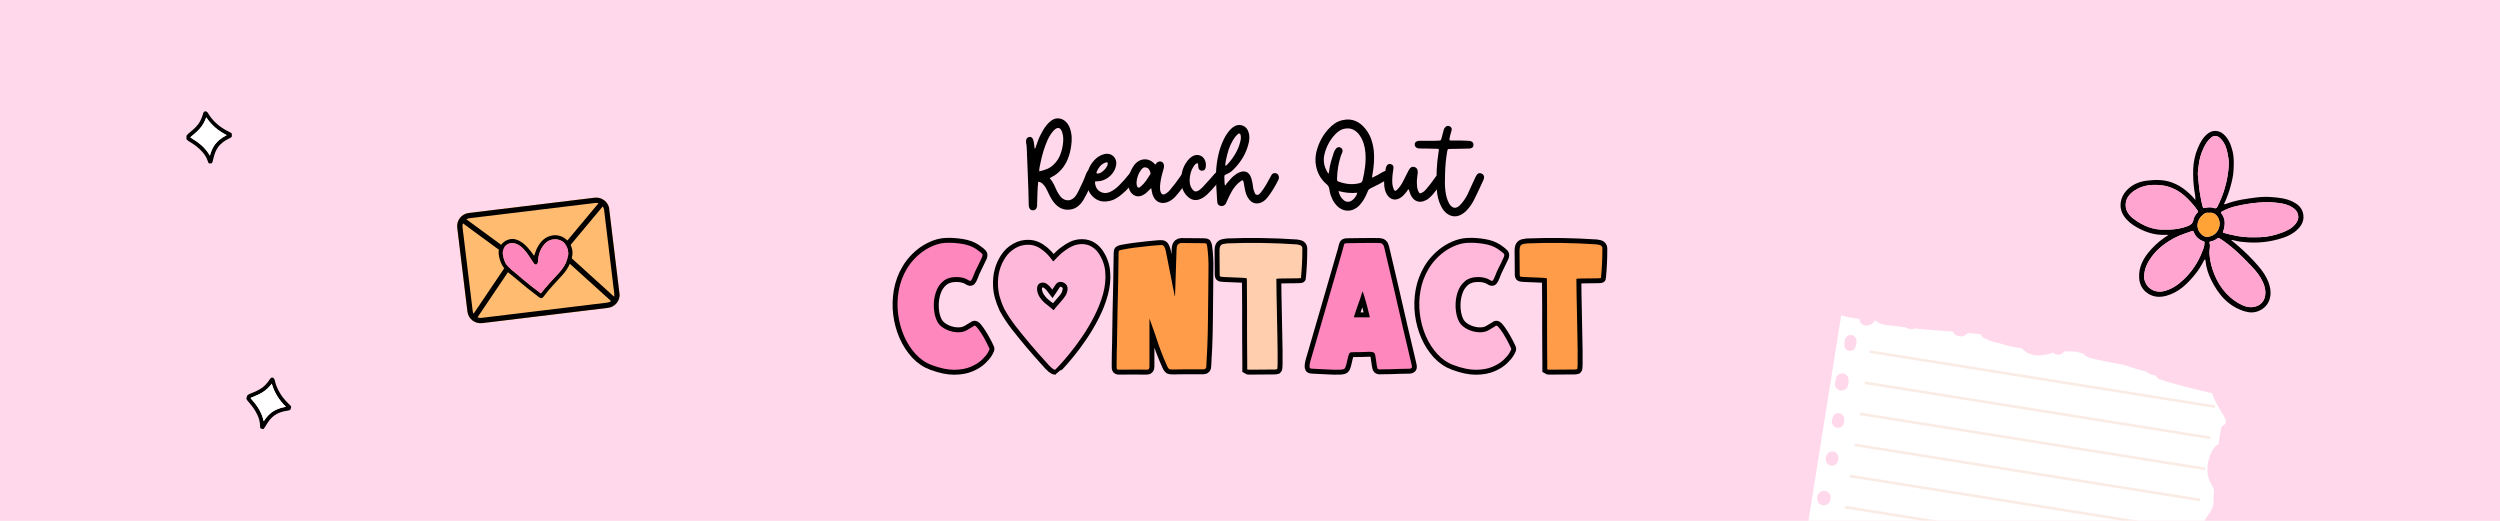 <svg version="1.0" preserveAspectRatio="xMidYMid meet" height="500" viewBox="0 0 1800 375" zoomAndPan="magnify" width="2400" xmlns:xlink="http://www.w3.org/1999/xlink" xmlns="http://www.w3.org/2000/svg"><defs><filter id="ee3c1fe6dd" height="100%" width="100%" y="0%" x="0%"><feColorMatrix color-interpolation-filters="sRGB" values="0 0 0 0 1 0 0 0 0 1 0 0 0 0 1 0 0 0 1 0"></feColorMatrix></filter><g></g><clipPath id="ae7a6a992d"><path clip-rule="nonzero" d="M 1296 227 L 1603 227 L 1603 375 L 1296 375 Z M 1296 227"></path></clipPath><clipPath id="4b8cf49ddd"><path clip-rule="nonzero" d="M 1325.918 224.695 L 1609.586 269.922 L 1579.945 455.824 L 1296.277 410.598 Z M 1325.918 224.695"></path></clipPath><clipPath id="00cf29e031"><path clip-rule="nonzero" d="M 1325.918 224.695 L 1609.586 269.922 L 1579.945 455.824 L 1296.277 410.598 Z M 1325.918 224.695"></path></clipPath><clipPath id="e7ecd086f6"><path clip-rule="nonzero" d="M 1324 251 L 1596 251 L 1596 375 L 1324 375 Z M 1324 251"></path></clipPath><clipPath id="4ac321e61a"><path clip-rule="nonzero" d="M 1325.918 224.695 L 1609.586 269.922 L 1579.945 455.824 L 1296.277 410.598 Z M 1325.918 224.695"></path></clipPath><clipPath id="e3b2b284df"><path clip-rule="nonzero" d="M 1325.918 224.695 L 1609.586 269.922 L 1579.945 455.824 L 1296.277 410.598 Z M 1325.918 224.695"></path></clipPath><mask id="576d7e1004"><g filter="url(#ee3c1fe6dd)"><rect fill-opacity="0.651" height="450" y="-37.5" fill="#000000" width="2160" x="-180"></rect></g></mask><clipPath id="ac1b63066c"><path clip-rule="nonzero" d="M 22 1 L 271 1 L 271 43 L 22 43 Z M 22 1"></path></clipPath><clipPath id="cd4de46b8d"><path clip-rule="nonzero" d="M 1.918 -26.305 L 285.586 18.922 L 255.945 204.824 L -27.723 159.598 Z M 1.918 -26.305"></path></clipPath><clipPath id="481a64636f"><path clip-rule="nonzero" d="M 1.918 -26.305 L 285.586 18.922 L 255.945 204.824 L -27.723 159.598 Z M 1.918 -26.305"></path></clipPath><clipPath id="718223f256"><path clip-rule="nonzero" d="M 18 23 L 268 23 L 268 66 L 18 66 Z M 18 23"></path></clipPath><clipPath id="b505ad8216"><path clip-rule="nonzero" d="M 1.918 -26.305 L 285.586 18.922 L 255.945 204.824 L -27.723 159.598 Z M 1.918 -26.305"></path></clipPath><clipPath id="3f198b92a8"><path clip-rule="nonzero" d="M 1.918 -26.305 L 285.586 18.922 L 255.945 204.824 L -27.723 159.598 Z M 1.918 -26.305"></path></clipPath><clipPath id="5dc8c25c74"><path clip-rule="nonzero" d="M 14 46 L 264 46 L 264 88 L 14 88 Z M 14 46"></path></clipPath><clipPath id="340ddbd33f"><path clip-rule="nonzero" d="M 1.918 -26.305 L 285.586 18.922 L 255.945 204.824 L -27.723 159.598 Z M 1.918 -26.305"></path></clipPath><clipPath id="632597f014"><path clip-rule="nonzero" d="M 1.918 -26.305 L 285.586 18.922 L 255.945 204.824 L -27.723 159.598 Z M 1.918 -26.305"></path></clipPath><clipPath id="f8606884d0"><path clip-rule="nonzero" d="M 11 68 L 261 68 L 261 110 L 11 110 Z M 11 68"></path></clipPath><clipPath id="2b0540eb39"><path clip-rule="nonzero" d="M 1.918 -26.305 L 285.586 18.922 L 255.945 204.824 L -27.723 159.598 Z M 1.918 -26.305"></path></clipPath><clipPath id="006d67a33a"><path clip-rule="nonzero" d="M 1.918 -26.305 L 285.586 18.922 L 255.945 204.824 L -27.723 159.598 Z M 1.918 -26.305"></path></clipPath><clipPath id="0b765c63c8"><path clip-rule="nonzero" d="M 7 90 L 257 90 L 257 124 L 7 124 Z M 7 90"></path></clipPath><clipPath id="03df93190e"><path clip-rule="nonzero" d="M 1.918 -26.305 L 285.586 18.922 L 255.945 204.824 L -27.723 159.598 Z M 1.918 -26.305"></path></clipPath><clipPath id="3afa546724"><path clip-rule="nonzero" d="M 1.918 -26.305 L 285.586 18.922 L 255.945 204.824 L -27.723 159.598 Z M 1.918 -26.305"></path></clipPath><clipPath id="adf794a4c8"><path clip-rule="nonzero" d="M 4 113 L 254 113 L 254 124 L 4 124 Z M 4 113"></path></clipPath><clipPath id="dd45780e12"><path clip-rule="nonzero" d="M 1.918 -26.305 L 285.586 18.922 L 255.945 204.824 L -27.723 159.598 Z M 1.918 -26.305"></path></clipPath><clipPath id="b9ea2c5ccb"><path clip-rule="nonzero" d="M 1.918 -26.305 L 285.586 18.922 L 255.945 204.824 L -27.723 159.598 Z M 1.918 -26.305"></path></clipPath><clipPath id="d2321046b9"><rect height="124" y="0" width="272" x="0"></rect></clipPath><clipPath id="60a307d73d"><path clip-rule="nonzero" d="M 329 142 L 447 142 L 447 233 L 329 233 Z M 329 142"></path></clipPath><clipPath id="d1ed3d2284"><path clip-rule="nonzero" d="M 328.047 154.5 L 437.492 141.219 L 447.16 220.887 L 337.711 234.164 Z M 328.047 154.5"></path></clipPath><clipPath id="ef82b0258a"><path clip-rule="nonzero" d="M 328.047 154.5 L 437.492 141.219 L 447.16 220.887 L 337.711 234.164 Z M 328.047 154.5"></path></clipPath><clipPath id="748e17171d"><path clip-rule="nonzero" d="M 359 169 L 413 169 L 413 215 L 359 215 Z M 359 169"></path></clipPath><clipPath id="f7e8824acd"><path clip-rule="nonzero" d="M 356.598 175.145 L 407.176 161.062 L 419.848 206.582 L 369.273 220.664 Z M 356.598 175.145"></path></clipPath><clipPath id="bc7d71f8d0"><path clip-rule="nonzero" d="M 406.867 161.148 L 356.293 175.23 L 368.969 220.75 L 419.543 206.668 Z M 406.867 161.148"></path></clipPath><clipPath id="42fd29791d"><path clip-rule="nonzero" d="M 361 172 L 410 172 L 410 212 L 361 212 Z M 361 172"></path></clipPath><clipPath id="b72c71611b"><path clip-rule="nonzero" d="M 356.598 175.145 L 407.176 161.062 L 419.848 206.582 L 369.273 220.664 Z M 356.598 175.145"></path></clipPath><clipPath id="60b17090fc"><path clip-rule="nonzero" d="M 406.867 161.148 L 356.293 175.23 L 368.969 220.75 L 419.543 206.668 Z M 406.867 161.148"></path></clipPath><clipPath id="282ca0de1e"><path clip-rule="nonzero" d="M 134.246 80.133 L 166.906 80.133 L 166.906 117.633 L 134.246 117.633 Z M 134.246 80.133"></path></clipPath><clipPath id="c2447749b7"><path clip-rule="nonzero" d="M 177 271 L 210 271 L 210 310 L 177 310 Z M 177 271"></path></clipPath><clipPath id="7d67a3d446"><path clip-rule="nonzero" d="M 183.062 267.703 L 214.535 277.621 L 203.262 313.387 L 171.785 303.465 Z M 183.062 267.703"></path></clipPath><clipPath id="4a7c298cd6"><path clip-rule="nonzero" d="M 214.859 277.723 L 183.387 267.805 L 172.109 303.57 L 203.586 313.488 Z M 214.859 277.723"></path></clipPath><clipPath id="74fda52547"><path clip-rule="nonzero" d="M 180 276 L 206 276 L 206 304 L 180 304 Z M 180 276"></path></clipPath><clipPath id="66c8f3ff93"><path clip-rule="nonzero" d="M 183.062 267.703 L 214.535 277.621 L 203.262 313.387 L 171.785 303.465 Z M 183.062 267.703"></path></clipPath><clipPath id="7a43963227"><path clip-rule="nonzero" d="M 214.859 277.723 L 183.387 267.805 L 172.109 303.57 L 203.586 313.488 Z M 214.859 277.723"></path></clipPath><clipPath id="6c5615aa21"><path clip-rule="nonzero" d="M 1526.715 94.242 L 1658.715 94.242 L 1658.715 224.742 L 1526.715 224.742 Z M 1526.715 94.242"></path></clipPath></defs><rect fill-opacity="1" height="450" y="-37.5" fill="#ffffff" width="2160" x="-180"></rect><rect fill-opacity="1" height="450" y="-37.5" fill="#ffd9eb" width="2160" x="-180"></rect><path stroke-miterlimit="4" stroke-opacity="1" stroke-width="9.444" stroke="#000000" d="M 90.838 111.802 C 90.963 112.297 90.421 113.588 89.223 115.677 C 88.025 117.734 86.104 120.026 83.463 122.547 C 80.817 125.068 77.296 127.281 72.9 129.187 C 68.505 131.062 63.249 132.031 57.13 132.094 C 51.015 132.156 43.869 130.677 35.692 127.667 C 29.786 125.516 24.562 121.995 20.01 117.104 C 15.494 112.187 11.775 106.422 8.854 99.812 C 5.963 93.203 4.041 86.151 3.088 78.651 C 2.166 71.151 2.369 63.661 3.687 56.193 C 5.01 48.693 7.624 41.667 11.525 35.12 C 15.432 28.573 20.718 22.901 27.39 18.104 C 30.927 15.708 34.645 13.786 38.546 12.344 C 42.453 10.896 46.479 10.177 50.63 10.177 C 54.781 10.052 59.437 10.406 64.604 11.234 C 69.765 12.036 74.177 13.635 77.833 16.031 C 81.218 18.427 83.182 19.979 83.739 20.687 C 84.322 21.364 84.307 22.458 83.692 23.963 C 82.275 27.099 80.755 30.25 79.124 33.417 C 77.499 36.552 76.177 39.562 75.161 42.453 C 74.302 44.604 73.609 45.943 73.088 46.463 C 72.593 46.958 71.781 46.818 70.64 46.052 C 68.89 44.911 67.031 44.13 65.062 43.698 C 63.124 43.266 61.145 43.052 59.114 43.052 C 53.703 43.052 49.385 44.437 46.156 47.203 C 42.958 49.969 40.671 53.536 39.286 57.901 C 37.906 62.234 37.275 66.708 37.395 71.318 C 37.52 75.901 38.27 79.943 39.656 83.448 C 40.916 87.104 43.406 90.042 47.124 92.25 C 50.843 94.437 54.812 95.698 59.02 96.031 C 63.234 96.338 66.723 95.62 69.489 93.865 C 70.01 93.469 71.119 92.807 72.807 91.885 C 74.499 90.932 75.546 90.271 75.942 89.901 C 76.562 89.38 77.525 89.885 78.848 91.422 C 80.171 92.927 81.614 94.943 83.182 97.463 C 84.749 99.953 86.229 102.521 87.609 105.161 C 89.025 107.807 90.098 110.021 90.838 111.802 Z M 90.838 111.802" stroke-linejoin="miter" fill="none" transform="matrix(0.75, 0, 0, 0.75, 644.305, 167.184)" stroke-linecap="butt"></path><path stroke-miterlimit="4" stroke-opacity="1" stroke-width="9.444" stroke="#000000" d="M 194.911 19.26 C 199.062 25.036 201.416 31.37 201.968 38.255 C 202.552 45.109 201.828 52.167 199.802 59.422 C 197.802 66.646 195.005 73.745 191.411 80.724 C 187.843 87.703 183.937 94.281 179.697 100.458 C 175.484 106.641 171.427 112.094 167.525 116.828 C 163.619 121.531 160.406 125.24 157.885 127.943 C 155.364 130.646 154.041 132 153.921 132 C 153.182 132.125 152.124 131.615 150.739 130.479 C 149.723 129.62 148.739 128.682 147.786 127.667 C 146.833 126.651 145.927 125.635 145.067 124.62 C 140.025 119.088 135.078 113.463 130.218 107.745 C 125.395 101.995 120.645 96.172 115.973 90.271 C 113.942 87.625 111.989 84.891 110.114 82.062 C 108.239 79.203 106.473 76.266 104.812 73.255 C 103.182 69.719 101.833 66.109 100.755 62.417 C 99.677 58.698 99.078 54.828 98.958 50.797 C 98.588 40.963 100.921 32.203 105.963 24.516 C 108.484 20.609 111.791 17.505 115.88 15.203 C 119.968 12.864 124.364 11.818 129.067 12.068 C 133.802 12.312 138.38 14.266 142.807 17.922 C 145.572 20.198 148.02 22.781 150.14 25.667 C 150.541 26.036 150.864 26.453 151.109 26.911 C 151.354 27.344 151.723 27.682 152.213 27.927 C 153.999 26.052 155.765 24.239 157.515 22.484 C 159.27 20.703 161.161 19.12 163.187 17.739 C 165.343 16.109 167.598 14.724 169.968 13.588 C 172.364 12.448 174.885 11.76 177.531 11.51 C 184.598 10.864 190.395 13.448 194.911 19.26 Z M 165.635 56.057 C 166.156 53.536 165.677 51.521 164.203 50.016 C 162.76 48.51 161.02 47.724 158.994 47.661 C 156.994 47.604 155.364 48.583 154.104 50.614 C 153.734 51.229 153.135 52.135 152.307 53.333 C 151.51 54.536 151.109 55.135 151.109 55.135 C 151.109 55.135 150.723 54.625 149.953 53.609 C 149.218 52.599 148.249 51.568 147.052 50.521 C 145.854 49.448 144.619 48.786 143.359 48.542 C 141.088 48.141 139.317 48.568 138.057 49.828 C 136.796 51.088 136.291 52.979 136.536 55.5 C 136.692 56.76 136.984 57.963 137.411 59.099 C 137.843 60.234 138.38 61.312 139.025 62.328 C 140.411 64.323 141.656 65.859 142.76 66.937 C 143.9 68.016 145.192 69.088 146.635 70.167 C 148.109 71.208 150.046 72.807 152.447 74.963 C 153.062 73.948 154.307 72.411 156.182 70.349 C 158.088 68.26 159.947 66.094 161.76 63.849 C 163.604 61.573 164.713 59.667 165.078 58.13 C 165.328 57.391 165.51 56.703 165.635 56.057 Z M 165.635 56.057" stroke-linejoin="miter" fill="none" transform="matrix(0.75, 0, 0, 0.75, 644.305, 167.184)" stroke-linecap="butt"></path><path stroke-miterlimit="4" stroke-opacity="1" stroke-width="9.444" stroke="#000000" d="M 299.942 14.323 C 300.833 21.239 301.203 28.172 301.046 35.12 C 300.927 42.036 300.864 48.953 300.864 55.87 C 300.739 64.937 300.651 74.01 300.588 83.078 C 300.526 92.146 300.312 101.213 299.942 110.281 C 299.817 113.417 299.651 116.505 299.432 119.552 C 299.249 122.562 299.098 125.573 298.973 128.588 C 298.973 130.615 298.098 131.63 296.343 131.63 C 291.182 131.63 286.015 131.63 280.854 131.63 C 275.687 131.63 270.52 131.693 265.359 131.818 C 264.218 131.818 263.374 131.51 262.822 130.896 C 262.27 130.25 261.791 129.479 261.39 128.588 C 259.15 123.698 257.072 118.703 255.166 113.604 C 253.291 108.5 251.525 103.365 249.864 98.203 C 249.124 96.172 248.312 93.865 247.421 91.286 C 246.531 88.703 245.729 86.505 245.025 84.693 C 244.348 82.875 244.145 82.213 244.421 82.708 C 244.421 82.708 244.421 84.411 244.421 87.828 C 244.421 91.208 244.421 95.448 244.421 100.552 C 244.421 105.656 244.421 110.818 244.421 116.047 C 244.421 121.271 244.421 125.651 244.421 129.187 C 244.421 131.062 243.593 132 241.932 132 C 237.536 131.875 233.124 131.849 228.697 131.906 C 224.302 131.969 219.906 132 215.51 132 C 214.249 132 213.499 131.849 213.255 131.536 C 213.005 131.229 212.885 130.307 212.885 128.771 C 212.885 124.99 212.916 121.224 212.979 117.474 C 213.036 113.693 213.13 109.974 213.255 106.318 C 213.374 96.479 213.531 86.719 213.713 77.036 C 213.9 67.354 214.114 57.656 214.359 47.937 C 214.484 43.422 214.546 38.932 214.546 34.474 C 214.546 29.989 214.619 25.484 214.775 20.963 C 214.775 19.057 214.927 17.984 215.234 17.739 C 215.541 17.489 216.51 17.167 218.14 16.771 C 222.046 16.031 225.885 15.417 229.666 14.927 C 233.447 14.401 237.229 13.958 241.01 13.588 C 242.27 13.463 244.057 13.281 246.359 13.036 C 248.697 12.755 250.911 12.557 252.999 12.432 C 255.093 12.312 256.38 12.312 256.874 12.432 C 257.765 12.682 258.489 13.463 259.041 14.786 C 259.593 16.109 259.947 17.151 260.104 17.922 C 261.208 23.854 262.359 29.786 263.562 35.719 C 264.76 41.625 265.927 47.526 267.062 53.427 C 267.187 53.797 267.369 54.672 267.619 56.057 C 267.895 57.437 268.156 58.729 268.401 59.927 C 268.645 61.13 268.833 61.729 268.953 61.729 C 269.203 55.578 269.416 48.755 269.598 41.255 C 269.817 33.755 270.046 26.911 270.291 20.734 C 270.291 19.75 270.322 18.693 270.385 17.552 C 270.447 16.417 270.536 15.276 270.661 14.141 C 271.151 11.745 272.598 10.484 274.994 10.359 C 278.656 10.359 282.234 10.391 285.739 10.453 C 289.276 10.516 292.869 10.542 296.531 10.542 C 298.036 10.542 298.911 10.745 299.156 11.146 C 299.432 11.51 299.697 12.573 299.942 14.323 Z M 299.942 14.323" stroke-linejoin="miter" fill="none" transform="matrix(0.75, 0, 0, 0.75, 644.305, 167.184)" stroke-linecap="butt"></path><path stroke-miterlimit="4" stroke-opacity="1" stroke-width="9.444" stroke="#000000" d="M 389.833 43.974 C 389.833 44.099 388.635 44.187 386.239 44.25 C 383.843 44.312 381.104 44.344 378.031 44.344 C 374.958 44.344 372.223 44.391 369.822 44.479 C 367.427 44.542 366.229 44.698 366.229 44.943 C 366.229 49.094 366.286 54.073 366.411 59.88 C 366.536 65.661 366.656 71.766 366.781 78.187 C 366.901 84.615 367.026 90.948 367.151 97.187 C 367.302 103.396 367.411 109.052 367.473 114.156 C 367.531 119.26 367.531 123.365 367.473 126.469 C 367.411 129.542 367.239 131.203 366.963 131.448 C 366.593 131.568 366.182 131.661 365.718 131.724 C 365.291 131.786 364.89 131.818 364.52 131.818 C 360.369 131.818 356.249 131.849 352.161 131.906 C 348.072 131.969 343.953 132 339.807 132 C 339.161 132 338.651 131.875 338.286 131.63 C 338.286 131.63 338.286 129.833 338.286 126.234 C 338.286 122.641 338.255 117.953 338.192 112.172 C 338.13 106.391 338.098 100.104 338.098 93.312 C 338.098 86.49 338.098 79.771 338.098 73.161 C 338.098 66.552 338.067 60.698 338.005 55.594 C 337.947 50.489 337.916 46.818 337.916 44.573 C 337.916 44.172 336.656 43.911 334.135 43.792 C 331.614 43.667 328.677 43.542 325.328 43.422 C 322.005 43.297 319.057 43.177 316.473 43.052 C 313.89 42.927 312.479 42.729 312.229 42.453 C 311.953 42.083 311.817 41.651 311.817 41.161 C 311.817 40.641 311.817 40.073 311.817 39.453 C 311.817 35.797 311.786 32.156 311.723 28.526 C 311.661 24.87 311.63 21.213 311.63 17.552 C 311.63 16.786 311.692 16 311.817 15.203 C 311.937 14.37 312.203 13.651 312.598 13.036 C 313.213 12.141 314.119 11.573 315.322 11.328 C 316.52 11.052 317.687 10.849 318.822 10.729 C 341.114 9.87 363.401 10.193 385.687 11.698 C 386.578 11.818 387.515 12.005 388.499 12.25 C 389.515 12.495 390.265 13.062 390.76 13.958 C 391.036 14.323 391.171 14.802 391.171 15.385 C 391.171 15.937 391.171 16.479 391.171 17 C 391.171 25.917 390.729 34.906 389.833 43.974 Z M 389.833 43.974" stroke-linejoin="miter" fill="none" transform="matrix(0.75, 0, 0, 0.75, 644.305, 167.184)" stroke-linecap="butt"></path><path stroke-miterlimit="4" stroke-opacity="1" stroke-width="9.444" stroke="#000000" d="M 495.781 125.958 C 496.182 127.463 496.38 128.667 496.38 129.557 C 496.38 130.417 495.552 130.922 493.89 131.078 C 492.015 131.203 490.328 131.229 488.817 131.172 C 487.312 131.109 485.546 131.141 483.515 131.26 C 481.52 131.385 479.182 131.479 476.51 131.536 C 473.864 131.599 471.541 131.63 469.546 131.63 C 467.27 131.755 465.781 131.786 465.072 131.724 C 464.395 131.661 463.874 131.448 463.505 131.078 C 463.26 130.802 462.968 129.755 462.63 127.943 C 462.322 126.13 462.046 124.255 461.796 122.318 C 461.552 120.349 461.369 119.104 461.244 118.583 C 460.999 116.708 460.307 115.615 459.171 115.307 C 458.031 114.969 456.895 114.802 455.76 114.802 C 453.484 114.922 450.64 115.016 447.229 115.078 C 443.848 115.141 441.401 115.172 439.895 115.172 C 438.265 115.172 437.223 115.37 436.76 115.771 C 436.328 116.135 435.869 117.135 435.374 118.766 C 434.979 120.151 434.624 121.578 434.317 123.052 C 434.01 124.5 433.671 125.974 433.302 127.479 C 432.781 129.354 432.197 130.557 431.552 131.078 C 430.937 131.568 429.692 131.875 427.817 132 C 423.265 132.125 418.744 132.031 414.26 131.724 C 409.802 131.417 405.374 131.203 400.979 131.078 C 399.593 131.078 398.749 130.865 398.442 130.432 C 398.135 129.969 398.041 129.047 398.166 127.667 C 398.286 126.281 398.593 124.76 399.088 123.099 C 404.13 105.734 409.203 88.302 414.302 70.812 C 419.406 53.318 424.479 35.812 429.52 18.292 C 429.765 17.552 430.015 16.614 430.26 15.479 C 430.505 14.338 430.749 13.385 430.994 12.62 C 431.276 11.635 431.593 11.052 431.963 10.864 C 432.333 10.651 433.151 10.542 434.411 10.542 C 436.161 10.542 438.265 10.516 440.723 10.453 C 443.187 10.391 445.354 10.359 447.229 10.359 C 449.135 10.359 450.088 10.359 450.088 10.359 C 452.609 10.359 455.098 10.328 457.557 10.266 C 460.015 10.208 462.505 10.234 465.026 10.359 C 467.546 10.359 469.114 11.682 469.729 14.323 C 472.744 27.177 475.755 40.026 478.765 52.875 C 481.812 65.724 484.776 78.62 487.666 91.562 C 489.052 97.25 490.401 102.963 491.723 108.713 C 493.046 114.432 494.401 120.182 495.781 125.958 Z M 440.635 81.74 L 455.942 81.74 C 455.942 81.74 455.713 80.74 455.249 78.74 C 454.822 76.713 454.218 74.286 453.453 71.458 C 452.713 68.63 451.932 65.833 451.098 63.062 C 450.302 60.297 449.578 58.161 448.932 56.656 C 448.562 58.161 447.906 60.266 446.953 62.974 C 446.031 65.677 445.062 68.443 444.046 71.271 C 443.031 74.099 442.203 76.531 441.557 78.557 C 440.942 80.557 440.635 81.615 440.635 81.74 Z M 440.635 81.74" stroke-linejoin="miter" fill="none" transform="matrix(0.75, 0, 0, 0.75, 644.305, 167.184)" stroke-linecap="butt"></path><path stroke-miterlimit="4" stroke-opacity="1" stroke-width="9.444" stroke="#000000" d="M 591.729 111.802 C 591.854 112.297 591.312 113.588 590.114 115.677 C 588.916 117.734 586.994 120.026 584.354 122.547 C 581.708 125.068 578.187 127.281 573.791 129.187 C 569.395 131.062 564.14 132.031 558.02 132.094 C 551.906 132.156 544.76 130.677 536.583 127.667 C 530.677 125.516 525.453 121.995 520.901 117.104 C 516.385 112.187 512.666 106.422 509.744 99.812 C 506.854 93.203 504.932 86.151 503.979 78.651 C 503.057 71.151 503.26 63.661 504.578 56.193 C 505.901 48.693 508.515 41.667 512.416 35.12 C 516.322 28.573 521.609 22.901 528.281 18.104 C 531.817 15.708 535.536 13.786 539.437 12.344 C 543.343 10.896 547.369 10.177 551.52 10.177 C 555.671 10.052 560.328 10.406 565.494 11.234 C 570.656 12.036 575.067 13.635 578.723 16.031 C 582.109 18.427 584.072 19.979 584.63 20.687 C 585.213 21.364 585.197 22.458 584.583 23.963 C 583.166 27.099 581.645 30.25 580.015 33.417 C 578.39 36.552 577.067 39.562 576.052 42.453 C 575.192 44.604 574.499 45.943 573.979 46.463 C 573.484 46.958 572.671 46.818 571.531 46.052 C 569.781 44.911 567.921 44.13 565.953 43.698 C 564.015 43.266 562.036 43.052 560.005 43.052 C 554.593 43.052 550.276 44.437 547.046 47.203 C 543.848 49.969 541.562 53.536 540.177 57.901 C 538.791 62.234 538.161 66.708 538.286 71.318 C 538.411 75.901 539.161 79.943 540.546 83.448 C 541.807 87.104 544.296 90.042 548.015 92.25 C 551.734 94.437 555.703 95.698 559.911 96.031 C 564.124 96.338 567.614 95.62 570.38 93.865 C 570.901 93.469 572.01 92.807 573.697 91.885 C 575.39 90.932 576.437 90.271 576.833 89.901 C 577.453 89.38 578.416 89.885 579.739 91.422 C 581.062 92.927 582.505 94.943 584.072 97.463 C 585.64 99.953 587.119 102.521 588.499 105.161 C 589.916 107.807 590.989 110.021 591.729 111.802 Z M 591.729 111.802" stroke-linejoin="miter" fill="none" transform="matrix(0.75, 0, 0, 0.75, 644.305, 167.184)" stroke-linecap="butt"></path><path stroke-miterlimit="4" stroke-opacity="1" stroke-width="9.444" stroke="#000000" d="M 677.864 43.974 C 677.864 44.099 676.666 44.187 674.27 44.25 C 671.874 44.312 669.135 44.344 666.062 44.344 C 662.989 44.344 660.255 44.391 657.854 44.479 C 655.458 44.542 654.26 44.698 654.26 44.943 C 654.26 49.094 654.317 54.073 654.442 59.88 C 654.567 65.661 654.687 71.766 654.812 78.187 C 654.932 84.615 655.057 90.948 655.182 97.187 C 655.333 103.396 655.442 109.052 655.505 114.156 C 655.562 119.26 655.562 123.365 655.505 126.469 C 655.442 129.542 655.27 131.203 654.994 131.448 C 654.624 131.568 654.213 131.661 653.749 131.724 C 653.322 131.786 652.921 131.818 652.552 131.818 C 648.401 131.818 644.281 131.849 640.192 131.906 C 636.104 131.969 631.984 132 627.838 132 C 627.192 132 626.682 131.875 626.317 131.63 C 626.317 131.63 626.317 129.833 626.317 126.234 C 626.317 122.641 626.286 117.953 626.223 112.172 C 626.161 106.391 626.13 100.104 626.13 93.312 C 626.13 86.49 626.13 79.771 626.13 73.161 C 626.13 66.552 626.098 60.698 626.036 55.594 C 625.979 50.489 625.947 46.818 625.947 44.573 C 625.947 44.172 624.687 43.911 622.166 43.792 C 619.645 43.667 616.708 43.542 613.359 43.422 C 610.036 43.297 607.088 43.177 604.505 43.052 C 601.921 42.927 600.51 42.729 600.26 42.453 C 599.984 42.083 599.848 41.651 599.848 41.161 C 599.848 40.641 599.848 40.073 599.848 39.453 C 599.848 35.797 599.817 32.156 599.755 28.526 C 599.692 24.87 599.661 21.213 599.661 17.552 C 599.661 16.786 599.723 16 599.848 15.203 C 599.968 14.37 600.234 13.651 600.63 13.036 C 601.244 12.141 602.151 11.573 603.354 11.328 C 604.552 11.052 605.718 10.849 606.854 10.729 C 629.145 9.87 651.432 10.193 673.718 11.698 C 674.609 11.818 675.546 12.005 676.531 12.25 C 677.546 12.495 678.296 13.062 678.791 13.958 C 679.067 14.323 679.203 14.802 679.203 15.385 C 679.203 15.937 679.203 16.479 679.203 17 C 679.203 25.917 678.76 34.906 677.864 43.974 Z M 677.864 43.974" stroke-linejoin="miter" fill="none" transform="matrix(0.75, 0, 0, 0.75, 644.305, 167.184)" stroke-linecap="butt"></path><g fill-opacity="1" fill="#fe87be"><g transform="translate(644.305, 266.184)"><g><path d="M 68.141 -15.156 C 68.234 -14.781 67.832 -13.812 66.938 -12.25 C 66.039 -10.695 64.598 -8.973 62.609 -7.078 C 60.629 -5.191 57.984 -3.539 54.672 -2.125 C 51.367 -0.707 47.426 0.02 42.844 0.062 C 38.27 0.113 32.91 -0.992 26.766 -3.266 C 22.328 -4.867 18.41 -7.508 15.016 -11.188 C 11.617 -14.875 8.832 -19.195 6.656 -24.156 C 4.488 -29.113 3.051 -34.398 2.344 -40.016 C 1.633 -45.641 1.773 -51.258 2.766 -56.875 C 3.754 -62.488 5.711 -67.75 8.641 -72.656 C 11.566 -77.57 15.535 -81.828 20.547 -85.422 C 23.18 -87.211 25.961 -88.648 28.891 -89.734 C 31.828 -90.828 34.852 -91.375 37.969 -91.375 C 41.082 -91.469 44.57 -91.207 48.438 -90.594 C 52.312 -89.977 55.617 -88.773 58.359 -86.984 C 60.91 -85.18 62.398 -84.02 62.828 -83.5 C 63.254 -82.988 63.227 -82.164 62.75 -81.031 C 61.719 -78.664 60.586 -76.301 59.359 -73.938 C 58.129 -71.582 57.133 -69.316 56.375 -67.141 C 55.719 -65.535 55.195 -64.547 54.812 -64.172 C 54.438 -63.797 53.828 -63.891 52.984 -64.453 C 51.66 -65.305 50.266 -65.895 48.797 -66.219 C 47.336 -66.551 45.852 -66.719 44.344 -66.719 C 40.281 -66.719 37.039 -65.676 34.625 -63.594 C 32.219 -61.52 30.492 -58.852 29.453 -55.594 C 28.422 -52.344 27.953 -48.992 28.047 -45.547 C 28.141 -42.098 28.707 -39.051 29.75 -36.406 C 30.695 -33.664 32.562 -31.469 35.344 -29.812 C 38.125 -28.164 41.098 -27.223 44.266 -26.984 C 47.43 -26.742 50.051 -27.285 52.125 -28.609 C 52.508 -28.898 53.336 -29.398 54.609 -30.109 C 55.879 -30.816 56.66 -31.312 56.953 -31.594 C 57.422 -31.969 58.148 -31.586 59.141 -30.453 C 60.129 -29.316 61.211 -27.805 62.391 -25.922 C 63.578 -24.035 64.688 -22.098 65.719 -20.109 C 66.758 -18.129 67.566 -16.477 68.141 -15.156 Z M 68.141 -15.156"></path></g></g></g><g fill-opacity="1" fill="#feb8da"><g transform="translate(716.551, 266.184)"><g><path d="M 73.938 -84.562 C 77.062 -80.219 78.832 -75.473 79.25 -70.328 C 79.676 -65.18 79.133 -59.895 77.625 -54.469 C 76.113 -49.039 74.008 -43.703 71.312 -38.453 C 68.625 -33.211 65.695 -28.281 62.531 -23.656 C 59.375 -19.031 56.332 -14.945 53.406 -11.406 C 50.477 -7.863 48.066 -5.078 46.172 -3.047 C 44.285 -1.016 43.297 0 43.203 0 C 42.641 0.094 41.836 -0.285 40.797 -1.141 C 40.035 -1.797 39.301 -2.5 38.594 -3.25 C 37.883 -4.008 37.203 -4.77 36.547 -5.531 C 32.766 -9.676 29.055 -13.895 25.422 -18.188 C 21.785 -22.488 18.223 -26.863 14.734 -31.312 C 13.223 -33.289 11.758 -35.344 10.344 -37.469 C 8.926 -39.594 7.602 -41.789 6.375 -44.062 C 5.145 -46.695 4.129 -49.406 3.328 -52.188 C 2.523 -54.977 2.078 -57.883 1.984 -60.906 C 1.703 -68.281 3.445 -74.848 7.219 -80.609 C 9.113 -83.535 11.594 -85.867 14.656 -87.609 C 17.727 -89.359 21.035 -90.141 24.578 -89.953 C 28.117 -89.766 31.539 -88.301 34.844 -85.562 C 36.926 -83.863 38.77 -81.926 40.375 -79.75 C 40.656 -79.469 40.891 -79.16 41.078 -78.828 C 41.266 -78.492 41.551 -78.234 41.938 -78.047 C 43.25 -79.461 44.566 -80.832 45.891 -82.156 C 47.211 -83.477 48.629 -84.66 50.141 -85.703 C 51.742 -86.93 53.441 -87.969 55.234 -88.812 C 57.035 -89.664 58.926 -90.188 60.906 -90.375 C 66.195 -90.844 70.539 -88.906 73.938 -84.562 Z M 51.984 -56.953 C 52.359 -58.836 52.004 -60.344 50.922 -61.469 C 49.836 -62.602 48.539 -63.191 47.031 -63.234 C 45.52 -63.285 44.289 -62.555 43.344 -61.047 C 43.062 -60.578 42.613 -59.895 42 -59 C 41.383 -58.102 41.078 -57.656 41.078 -57.656 C 41.078 -57.656 40.789 -58.031 40.219 -58.781 C 39.656 -59.539 38.926 -60.32 38.031 -61.125 C 37.133 -61.926 36.211 -62.422 35.266 -62.609 C 33.566 -62.891 32.242 -62.555 31.297 -61.609 C 30.359 -60.672 29.984 -59.258 30.172 -57.375 C 30.266 -56.426 30.477 -55.523 30.812 -54.672 C 31.145 -53.828 31.547 -53.023 32.016 -52.266 C 33.055 -50.754 34 -49.598 34.844 -48.797 C 35.695 -47.992 36.664 -47.191 37.75 -46.391 C 38.832 -45.586 40.273 -44.383 42.078 -42.781 C 42.547 -43.531 43.488 -44.688 44.906 -46.25 C 46.32 -47.812 47.711 -49.441 49.078 -51.141 C 50.453 -52.836 51.281 -54.254 51.562 -55.391 C 51.75 -55.953 51.891 -56.473 51.984 -56.953 Z M 51.984 -56.953"></path></g></g></g><g fill-opacity="1" fill="#ff9c4a"><g transform="translate(800.129, 266.184)"><g><path d="M 69.125 -88.25 C 69.789 -83.051 70.078 -77.852 69.984 -72.656 C 69.891 -67.469 69.844 -62.281 69.844 -57.094 C 69.738 -50.289 69.66 -43.488 69.609 -36.688 C 69.566 -29.883 69.406 -23.086 69.125 -16.297 C 69.031 -13.93 68.91 -11.613 68.766 -9.344 C 68.629 -7.082 68.516 -4.816 68.422 -2.547 C 68.422 -1.035 67.758 -0.281 66.438 -0.281 C 62.562 -0.281 58.688 -0.281 54.812 -0.281 C 50.945 -0.281 47.078 -0.234 43.203 -0.141 C 42.359 -0.141 41.723 -0.375 41.297 -0.844 C 40.867 -1.32 40.516 -1.891 40.234 -2.547 C 38.535 -6.234 36.977 -9.988 35.562 -13.812 C 34.145 -17.633 32.82 -21.484 31.594 -25.359 C 31.02 -26.867 30.398 -28.594 29.734 -30.531 C 29.078 -32.469 28.488 -34.117 27.969 -35.484 C 27.457 -36.848 27.297 -37.344 27.484 -36.969 C 27.484 -36.969 27.484 -35.691 27.484 -33.141 C 27.484 -30.598 27.484 -27.41 27.484 -23.578 C 27.484 -19.754 27.484 -15.883 27.484 -11.969 C 27.484 -8.051 27.484 -4.77 27.484 -2.125 C 27.484 -0.707 26.867 0 25.641 0 C 22.336 -0.094 19.031 -0.113 15.719 -0.062 C 12.414 -0.02 9.113 0 5.812 0 C 4.863 0 4.297 -0.113 4.109 -0.344 C 3.922 -0.582 3.828 -1.27 3.828 -2.406 C 3.828 -5.238 3.848 -8.07 3.891 -10.906 C 3.941 -13.738 4.016 -16.523 4.109 -19.266 C 4.203 -26.629 4.316 -33.945 4.453 -41.219 C 4.598 -48.488 4.766 -55.758 4.953 -63.031 C 5.047 -66.438 5.094 -69.812 5.094 -73.156 C 5.094 -76.508 5.141 -79.891 5.234 -83.297 C 5.234 -84.711 5.352 -85.516 5.594 -85.703 C 5.832 -85.891 6.566 -86.125 7.797 -86.406 C 10.723 -86.977 13.602 -87.453 16.438 -87.828 C 19.27 -88.203 22.102 -88.531 24.938 -88.812 C 25.875 -88.906 27.219 -89.047 28.969 -89.234 C 30.719 -89.43 32.367 -89.578 33.922 -89.672 C 35.484 -89.766 36.453 -89.766 36.828 -89.672 C 37.492 -89.484 38.035 -88.891 38.453 -87.891 C 38.879 -86.898 39.141 -86.125 39.234 -85.562 C 40.086 -81.125 40.961 -76.688 41.859 -72.25 C 42.754 -67.812 43.629 -63.367 44.484 -58.922 C 44.578 -58.641 44.719 -57.977 44.906 -56.938 C 45.094 -55.906 45.281 -54.941 45.469 -54.047 C 45.656 -53.148 45.797 -52.703 45.891 -52.703 C 46.086 -57.328 46.254 -62.445 46.391 -68.062 C 46.535 -73.688 46.703 -78.812 46.891 -83.438 C 46.891 -84.188 46.91 -84.988 46.953 -85.844 C 47.004 -86.695 47.078 -87.547 47.172 -88.391 C 47.547 -90.18 48.629 -91.129 50.422 -91.234 C 53.16 -91.234 55.852 -91.207 58.5 -91.156 C 61.145 -91.102 63.836 -91.078 66.578 -91.078 C 67.711 -91.078 68.375 -90.938 68.562 -90.656 C 68.75 -90.375 68.938 -89.57 69.125 -88.25 Z M 69.125 -88.25"></path></g></g></g><g fill-opacity="1" fill="#ffceaf"><g transform="translate(876.196, 266.184)"><g><path d="M 60.484 -66.016 C 60.484 -65.922 59.586 -65.848 57.797 -65.797 C 56.004 -65.754 53.945 -65.734 51.625 -65.734 C 49.312 -65.734 47.258 -65.707 45.469 -65.656 C 43.676 -65.613 42.781 -65.492 42.781 -65.297 C 42.781 -62.18 42.828 -58.453 42.922 -54.109 C 43.016 -49.766 43.109 -45.18 43.203 -40.359 C 43.297 -35.547 43.391 -30.801 43.484 -26.125 C 43.578 -21.457 43.645 -17.211 43.688 -13.391 C 43.738 -9.566 43.738 -6.492 43.688 -4.172 C 43.645 -1.859 43.531 -0.609 43.344 -0.422 C 43.062 -0.328 42.754 -0.254 42.422 -0.203 C 42.098 -0.16 41.789 -0.141 41.5 -0.141 C 38.383 -0.141 35.289 -0.113 32.219 -0.062 C 29.156 -0.02 26.066 0 22.953 0 C 22.473 0 22.094 -0.094 21.812 -0.281 C 21.812 -0.281 21.812 -1.625 21.812 -4.312 C 21.812 -7.008 21.785 -10.531 21.734 -14.875 C 21.691 -19.219 21.672 -23.938 21.672 -29.031 C 21.672 -34.133 21.672 -39.164 21.672 -44.125 C 21.672 -49.082 21.645 -53.473 21.594 -57.297 C 21.551 -61.117 21.531 -63.883 21.531 -65.594 C 21.531 -65.875 20.582 -66.062 18.688 -66.156 C 16.801 -66.25 14.609 -66.344 12.109 -66.438 C 9.609 -66.531 7.391 -66.625 5.453 -66.719 C 3.516 -66.812 2.453 -66.953 2.266 -67.141 C 2.078 -67.422 1.984 -67.75 1.984 -68.125 C 1.984 -68.508 1.984 -68.938 1.984 -69.406 C 1.984 -72.145 1.957 -74.883 1.906 -77.625 C 1.863 -80.363 1.844 -83.102 1.844 -85.844 C 1.844 -86.406 1.891 -86.992 1.984 -87.609 C 2.078 -88.223 2.266 -88.77 2.547 -89.25 C 3.023 -89.906 3.711 -90.328 4.609 -90.516 C 5.504 -90.703 6.375 -90.844 7.219 -90.938 C 23.938 -91.602 40.656 -91.367 57.375 -90.234 C 58.031 -90.141 58.734 -90 59.484 -89.812 C 60.242 -89.625 60.816 -89.195 61.203 -88.531 C 61.391 -88.25 61.484 -87.895 61.484 -87.469 C 61.484 -87.039 61.484 -86.641 61.484 -86.266 C 61.484 -79.566 61.148 -72.816 60.484 -66.016 Z M 60.484 -66.016"></path></g></g></g><g fill-opacity="1" fill="#fe87be"><g transform="translate(941.926, 266.184)"><g><path d="M 74.234 -4.531 C 74.516 -3.395 74.656 -2.492 74.656 -1.828 C 74.656 -1.172 74.039 -0.797 72.812 -0.703 C 71.395 -0.609 70.117 -0.582 68.984 -0.625 C 67.848 -0.676 66.523 -0.656 65.016 -0.562 C 63.504 -0.469 61.754 -0.395 59.766 -0.344 C 57.785 -0.301 56.039 -0.281 54.531 -0.281 C 52.832 -0.188 51.723 -0.16 51.203 -0.203 C 50.68 -0.254 50.281 -0.422 50 -0.703 C 49.812 -0.891 49.598 -1.664 49.359 -3.031 C 49.129 -4.406 48.922 -5.82 48.734 -7.281 C 48.547 -8.75 48.406 -9.676 48.312 -10.062 C 48.113 -11.477 47.586 -12.301 46.734 -12.531 C 45.891 -12.77 45.047 -12.891 44.203 -12.891 C 42.492 -12.797 40.363 -12.723 37.812 -12.672 C 35.27 -12.629 33.43 -12.609 32.297 -12.609 C 31.066 -12.609 30.285 -12.461 29.953 -12.172 C 29.629 -11.891 29.273 -11.141 28.891 -9.922 C 28.609 -8.879 28.348 -7.812 28.109 -6.719 C 27.879 -5.633 27.625 -4.531 27.344 -3.406 C 26.957 -1.988 26.531 -1.086 26.062 -0.703 C 25.594 -0.328 24.648 -0.094 23.234 0 C 19.828 0.094 16.445 0.023 13.094 -0.203 C 9.75 -0.441 6.422 -0.609 3.109 -0.703 C 2.078 -0.703 1.441 -0.867 1.203 -1.203 C 0.961 -1.535 0.891 -2.223 0.984 -3.266 C 1.086 -4.297 1.328 -5.426 1.703 -6.656 C 5.473 -19.688 9.27 -32.766 13.094 -45.891 C 16.926 -59.023 20.727 -72.156 24.5 -85.281 C 24.695 -85.844 24.891 -86.547 25.078 -87.391 C 25.266 -88.242 25.453 -88.957 25.641 -89.531 C 25.828 -90.281 26.062 -90.723 26.344 -90.859 C 26.625 -91.004 27.238 -91.078 28.188 -91.078 C 29.508 -91.078 31.094 -91.102 32.938 -91.156 C 34.781 -91.207 36.41 -91.234 37.828 -91.234 C 39.242 -91.234 39.953 -91.234 39.953 -91.234 C 41.836 -91.234 43.703 -91.254 45.547 -91.297 C 47.391 -91.348 49.254 -91.328 51.141 -91.234 C 53.023 -91.234 54.203 -90.238 54.672 -88.25 C 56.941 -78.613 59.207 -68.977 61.469 -59.344 C 63.738 -49.719 65.961 -40.039 68.141 -30.312 C 69.172 -26.062 70.18 -21.785 71.172 -17.484 C 72.172 -13.191 73.191 -8.875 74.234 -4.531 Z M 32.859 -37.688 L 44.344 -37.688 C 44.344 -37.688 44.176 -38.441 43.844 -39.953 C 43.508 -41.461 43.055 -43.281 42.484 -45.406 C 41.922 -47.531 41.332 -49.629 40.719 -51.703 C 40.113 -53.785 39.57 -55.391 39.094 -56.516 C 38.812 -55.391 38.316 -53.812 37.609 -51.781 C 36.898 -49.75 36.164 -47.672 35.406 -45.547 C 34.656 -43.422 34.039 -41.602 33.562 -40.094 C 33.094 -38.582 32.859 -37.781 32.859 -37.688 Z M 32.859 -37.688"></path></g></g></g><g fill-opacity="1" fill="#ffb8da"><g transform="translate(1019.973, 266.184)"><g><path d="M 68.141 -15.156 C 68.234 -14.781 67.832 -13.812 66.938 -12.25 C 66.039 -10.695 64.598 -8.973 62.609 -7.078 C 60.629 -5.191 57.984 -3.539 54.672 -2.125 C 51.367 -0.707 47.426 0.02 42.844 0.062 C 38.27 0.113 32.91 -0.992 26.766 -3.266 C 22.328 -4.867 18.41 -7.508 15.016 -11.188 C 11.617 -14.875 8.832 -19.195 6.656 -24.156 C 4.488 -29.113 3.051 -34.398 2.344 -40.016 C 1.633 -45.641 1.773 -51.258 2.766 -56.875 C 3.754 -62.488 5.711 -67.75 8.641 -72.656 C 11.566 -77.57 15.535 -81.828 20.547 -85.422 C 23.18 -87.211 25.961 -88.648 28.891 -89.734 C 31.828 -90.828 34.852 -91.375 37.969 -91.375 C 41.082 -91.469 44.57 -91.207 48.438 -90.594 C 52.312 -89.977 55.617 -88.773 58.359 -86.984 C 60.91 -85.18 62.398 -84.02 62.828 -83.5 C 63.254 -82.988 63.227 -82.164 62.75 -81.031 C 61.719 -78.664 60.586 -76.301 59.359 -73.938 C 58.129 -71.582 57.133 -69.316 56.375 -67.141 C 55.719 -65.535 55.195 -64.547 54.812 -64.172 C 54.438 -63.797 53.828 -63.891 52.984 -64.453 C 51.66 -65.305 50.266 -65.895 48.797 -66.219 C 47.336 -66.551 45.852 -66.719 44.344 -66.719 C 40.281 -66.719 37.039 -65.676 34.625 -63.594 C 32.219 -61.52 30.492 -58.852 29.453 -55.594 C 28.422 -52.344 27.953 -48.992 28.047 -45.547 C 28.141 -42.098 28.707 -39.051 29.75 -36.406 C 30.695 -33.664 32.562 -31.469 35.344 -29.812 C 38.125 -28.164 41.098 -27.223 44.266 -26.984 C 47.43 -26.742 50.051 -27.285 52.125 -28.609 C 52.508 -28.898 53.336 -29.398 54.609 -30.109 C 55.879 -30.816 56.66 -31.312 56.953 -31.594 C 57.422 -31.969 58.148 -31.586 59.141 -30.453 C 60.129 -29.316 61.211 -27.805 62.391 -25.922 C 63.578 -24.035 64.688 -22.098 65.719 -20.109 C 66.758 -18.129 67.566 -16.477 68.141 -15.156 Z M 68.141 -15.156"></path></g></g></g><g fill-opacity="1" fill="#ff9c4a"><g transform="translate(1092.219, 266.184)"><g><path d="M 60.484 -66.016 C 60.484 -65.922 59.586 -65.848 57.797 -65.797 C 56.004 -65.754 53.945 -65.734 51.625 -65.734 C 49.312 -65.734 47.258 -65.707 45.469 -65.656 C 43.676 -65.613 42.781 -65.492 42.781 -65.297 C 42.781 -62.18 42.828 -58.453 42.922 -54.109 C 43.016 -49.766 43.109 -45.18 43.203 -40.359 C 43.297 -35.547 43.391 -30.801 43.484 -26.125 C 43.578 -21.457 43.645 -17.211 43.688 -13.391 C 43.738 -9.566 43.738 -6.492 43.688 -4.172 C 43.645 -1.859 43.531 -0.609 43.344 -0.422 C 43.062 -0.328 42.754 -0.254 42.422 -0.203 C 42.098 -0.16 41.789 -0.141 41.5 -0.141 C 38.383 -0.141 35.289 -0.113 32.219 -0.062 C 29.156 -0.02 26.066 0 22.953 0 C 22.473 0 22.094 -0.094 21.812 -0.281 C 21.812 -0.281 21.812 -1.625 21.812 -4.312 C 21.812 -7.008 21.785 -10.531 21.734 -14.875 C 21.691 -19.219 21.672 -23.938 21.672 -29.031 C 21.672 -34.133 21.672 -39.164 21.672 -44.125 C 21.672 -49.082 21.645 -53.473 21.594 -57.297 C 21.551 -61.117 21.531 -63.883 21.531 -65.594 C 21.531 -65.875 20.582 -66.062 18.688 -66.156 C 16.801 -66.25 14.609 -66.344 12.109 -66.438 C 9.609 -66.531 7.391 -66.625 5.453 -66.719 C 3.516 -66.812 2.453 -66.953 2.266 -67.141 C 2.078 -67.422 1.984 -67.75 1.984 -68.125 C 1.984 -68.508 1.984 -68.938 1.984 -69.406 C 1.984 -72.145 1.957 -74.883 1.906 -77.625 C 1.863 -80.363 1.844 -83.102 1.844 -85.844 C 1.844 -86.406 1.891 -86.992 1.984 -87.609 C 2.078 -88.223 2.266 -88.77 2.547 -89.25 C 3.023 -89.906 3.711 -90.328 4.609 -90.516 C 5.504 -90.703 6.375 -90.844 7.219 -90.938 C 23.938 -91.602 40.656 -91.367 57.375 -90.234 C 58.031 -90.141 58.734 -90 59.484 -89.812 C 60.242 -89.625 60.816 -89.195 61.203 -88.531 C 61.391 -88.25 61.484 -87.895 61.484 -87.469 C 61.484 -87.039 61.484 -86.641 61.484 -86.266 C 61.484 -79.566 61.148 -72.816 60.484 -66.016 Z M 60.484 -66.016"></path></g></g></g><g clip-path="url(#ae7a6a992d)"><g clip-path="url(#4b8cf49ddd)"><g clip-path="url(#00cf29e031)"><path fill-rule="nonzero" fill-opacity="1" d="M 1585.16 386.84 C 1585.656 383.719 1585.68 380.453 1586.391 377.379 C 1587.641 371.926 1593.406 368.176 1593.691 362.516 C 1593.816 360.078 1593.598 357.527 1593.973 354.895 C 1594.367 352.137 1593.07 350.141 1591.684 347.766 C 1588.711 342.645 1588.879 335.777 1590.441 330.328 C 1591.551 326.465 1593.707 321.723 1597.418 319.637 C 1597.43 319.387 1597.441 319.156 1597.469 318.957 C 1597.883 315.66 1598.508 312.387 1599.031 309.113 C 1599.309 307.359 1600.461 306.191 1601.887 305.609 C 1601.973 305.324 1602.055 305.043 1602.148 304.77 C 1602.281 304.391 1602.449 304.059 1602.652 303.762 C 1602.449 301 1600.539 298.488 1599.129 296.133 C 1596.566 291.855 1594.191 287.68 1592.711 283.105 C 1588.066 282.168 1583.441 280.938 1578.977 279.828 C 1570.922 277.82 1562.867 275.77 1555.004 273.129 C 1553.625 272.664 1552.77 271.766 1552.348 270.703 C 1550.629 270.172 1548.918 269.602 1547.227 268.977 C 1546.438 268.691 1545.809 268.191 1545.332 267.574 C 1545.129 267.531 1544.918 267.477 1544.715 267.426 C 1539.418 266.195 1534.297 264.34 1529.094 262.805 C 1527.824 262.426 1526.449 262.203 1525.098 261.914 C 1522.176 261.426 1519.254 260.934 1516.359 260.277 C 1511.742 259.234 1506.723 258.633 1502.379 256.723 C 1501.309 256.258 1500.57 255.527 1500.098 254.672 C 1498.391 254.215 1496.684 253.723 1494.996 253.176 C 1492.188 253.109 1489.383 253.047 1486.574 252.949 C 1486.488 253.051 1486.398 253.16 1486.305 253.254 C 1483.922 255.688 1480.809 256.316 1478.32 253.961 C 1474.086 255.426 1469.613 256.262 1465.195 255.738 C 1461.816 255.34 1458.078 253.484 1455.633 250.836 C 1450.406 250.164 1445.227 249.086 1440.348 247.363 C 1436.238 246.578 1432.234 245.348 1428.559 243.434 C 1427.285 242.773 1426.43 241.75 1425.992 240.617 C 1422.961 240.336 1419.934 240.059 1416.906 239.77 C 1415.27 241.348 1413.008 242.527 1410.852 242.164 C 1410.312 242.07 1409.805 241.906 1409.34 241.672 C 1408.5 241.523 1407.715 241.121 1407.078 240.43 C 1406.68 239.992 1406.344 239.391 1406.129 238.734 C 1396.945 237.949 1387.738 237.648 1378.574 236.453 C 1377.641 236.941 1376.617 237.176 1375.512 236.934 C 1375.375 236.906 1375.246 236.867 1375.109 236.824 C 1374.516 236.801 1373.902 236.602 1373.348 236.293 C 1373.348 236.293 1373.34 236.293 1373.34 236.293 C 1372.691 236.254 1372.125 236.004 1371.652 235.617 C 1369.066 235.328 1366.473 235.035 1363.871 234.73 C 1360.086 234.289 1353.461 234.043 1350.59 230.906 C 1350.418 230.816 1350.258 230.719 1350.102 230.617 C 1350.078 230.613 1350.047 230.609 1350.02 230.605 C 1348.77 232.645 1346.773 234.164 1344.48 234.297 C 1343.121 234.508 1341.777 234.371 1340.621 233.406 C 1339.59 232.547 1338.887 231.281 1338.762 229.91 C 1338.75 229.785 1338.758 229.66 1338.754 229.531 C 1334.441 229.156 1329.879 228.398 1325.684 227.008 L 1296.402 410.668 L 1301.824 411.531 C 1301.934 409.574 1302.746 407.656 1304.414 406.492 C 1306 405.387 1308.066 405.324 1309.695 406.336 C 1310.562 406.883 1311.258 407.648 1311.637 408.617 L 1311.684 408.812 C 1312.25 409.781 1312.504 410.938 1312.32 412.039 C 1312.262 412.418 1312.195 412.793 1312.133 413.168 L 1572.883 454.742 C 1573.141 453.547 1573.688 452.402 1574.051 451.23 C 1574.297 450.414 1574.582 449.418 1574.539 448.562 C 1574.461 447.043 1573.398 445.816 1572.973 444.371 C 1571.926 440.773 1573.625 437.738 1575.367 434.699 C 1575.363 434.707 1575.465 434.508 1575.605 434.234 C 1575.09 433.922 1574.672 433.641 1574.598 433.586 C 1572.391 431.848 1571.184 428.676 1572.441 426.16 C 1573.348 424.336 1575.312 423.078 1576.879 421.805 C 1577.094 421.633 1577.719 421.113 1577.961 420.914 C 1578 420.883 1578.031 420.855 1578.059 420.832 C 1578.082 420.816 1578.035 420.848 1577.961 420.914 C 1577.645 421.203 1576.977 421.934 1577.922 421.004 C 1578.723 420.219 1580.082 419.211 1580.68 418.207 C 1581.91 416.129 1581.645 413.121 1582.613 410.867 C 1583.641 408.508 1585.75 406.637 1586.773 404.32 C 1587.859 401.867 1586.895 398.316 1586.129 395.883 C 1585.125 392.703 1584.633 390.148 1585.16 386.84 Z M 1327.852 302.875 C 1327.84 303.062 1327.836 303.246 1327.828 303.426 C 1327.816 303.629 1327.797 303.832 1327.77 304.035 C 1327.66 304.855 1327.258 305.871 1326.668 306.465 C 1326.18 307.051 1325.594 307.48 1324.883 307.758 C 1324.156 308.043 1323.402 308.121 1322.633 308 C 1321.859 307.875 1321.168 307.566 1320.566 307.07 C 1319.98 306.586 1319.551 305.996 1319.273 305.289 C 1318.891 304.523 1318.832 303.375 1319 302.566 C 1319.031 302.391 1319.074 302.219 1319.113 302.043 C 1319.168 301.84 1319.23 301.637 1319.289 301.441 C 1319.406 301.008 1319.52 300.422 1319.688 300.109 C 1319.875 299.746 1320.125 299.379 1320.359 299.035 C 1320.98 298.137 1322.129 297.676 1323.164 297.516 C 1324.293 297.34 1325.434 297.781 1326.316 298.449 C 1326.863 298.855 1327.301 299.508 1327.566 300.191 C 1327.57 300.191 1327.57 300.188 1327.578 300.188 C 1327.59 300.234 1327.602 300.281 1327.613 300.328 C 1327.727 300.641 1327.805 300.957 1327.84 301.258 C 1327.844 301.336 1327.848 301.414 1327.852 301.5 C 1327.859 301.539 1327.859 301.586 1327.855 301.629 C 1327.859 301.648 1327.855 301.676 1327.859 301.695 C 1327.863 301.789 1327.871 301.895 1327.867 301.996 C 1327.875 302.289 1327.867 302.582 1327.852 302.875 Z M 1328.699 243.613 C 1329.473 241.875 1331.352 240.996 1333.176 241.207 C 1334.984 241.41 1336.508 243.121 1336.684 244.887 C 1336.824 246.227 1336.637 247.371 1336.258 248.582 C 1336.117 249.168 1335.98 249.75 1335.73 250.297 C 1334.961 251.996 1333.156 252.852 1331.348 252.648 C 1329.57 252.449 1328.105 250.773 1327.91 249.051 C 1327.84 248.445 1327.895 247.848 1327.945 247.258 C 1327.973 245.988 1328.156 244.848 1328.699 243.613 Z M 1321.891 272.633 C 1322.258 271.191 1322.898 270.109 1324.23 269.383 C 1325.344 268.773 1326.484 268.66 1327.699 269.027 C 1329.836 269.672 1331.262 271.906 1330.91 274.078 C 1330.914 274.141 1330.914 274.207 1330.918 274.266 C 1331.02 274.879 1330.98 275.543 1330.883 276.113 C 1330.84 276.332 1330.793 276.543 1330.734 276.758 C 1330.699 276.891 1330.676 277 1330.66 277.133 C 1330.551 278.398 1329.695 279.508 1328.734 280.27 C 1327.73 281.07 1326.391 281.266 1325.152 281.129 C 1322.594 280.836 1320.73 278.098 1321.156 275.617 C 1321.332 274.609 1321.637 273.617 1321.891 272.633 Z M 1308.801 360.926 C 1308.625 360.57 1308.523 360.199 1308.465 359.828 C 1308.402 359.555 1308.332 359.285 1308.27 359.012 C 1308.277 358.602 1308.289 358.191 1308.297 357.785 C 1308.371 357.16 1308.594 356.598 1308.961 356.109 C 1309.07 355.883 1309.219 355.68 1309.387 355.504 C 1309.703 355.051 1310.098 354.645 1310.531 354.301 C 1311.207 353.809 1311.965 353.52 1312.797 353.426 C 1313.219 353.434 1313.648 353.445 1314.07 353.457 C 1314.723 353.535 1315.305 353.766 1315.816 354.145 C 1316.371 354.426 1316.82 354.832 1317.172 355.359 C 1317.562 355.859 1317.805 356.414 1317.906 357.027 C 1318.109 357.633 1318.148 358.258 1318.02 358.898 C 1317.996 359.113 1317.969 359.336 1317.945 359.551 C 1317.891 360.059 1317.758 360.57 1317.527 361.023 C 1317.309 361.375 1317.09 361.727 1316.871 362.07 L 1316.746 362.191 C 1316.23 362.816 1315.59 363.281 1314.832 363.578 C 1314.051 363.879 1313.238 363.969 1312.41 363.836 C 1311.582 363.703 1310.844 363.367 1310.188 362.84 C 1309.562 362.32 1309.098 361.68 1308.801 360.926 Z M 1314.031 388.465 C 1313.531 389.422 1312.723 390.348 1311.66 390.707 C 1311.297 390.797 1310.938 390.887 1310.566 390.977 C 1310.184 390.969 1309.793 390.957 1309.406 390.945 C 1308.879 390.883 1308.402 390.703 1307.973 390.414 C 1307.824 390.34 1307.676 390.254 1307.539 390.152 C 1307.223 390.004 1306.961 389.789 1306.754 389.512 C 1306.371 389.168 1306.09 388.742 1305.918 388.246 C 1305.836 387.91 1305.754 387.578 1305.672 387.25 C 1305.609 386.832 1305.629 386.426 1305.738 386.035 C 1305.746 385.781 1305.762 385.543 1305.781 385.379 C 1305.895 384.652 1306.293 383.543 1306.82 382.945 C 1307.305 382.328 1307.984 381.863 1308.691 381.551 C 1309.23 381.312 1309.793 381.23 1310.359 381.297 C 1310.953 381.262 1311.512 381.375 1312.055 381.641 C 1312.594 381.863 1313.035 382.199 1313.391 382.641 C 1313.809 383.016 1314.113 383.477 1314.297 384.016 C 1314.516 384.434 1314.598 384.918 1314.625 385.395 C 1314.652 385.828 1314.645 386.348 1314.582 386.781 C 1314.543 387.156 1314.277 388.008 1314.031 388.465 Z M 1322.43 333.699 C 1321.352 334.875 1319.902 335.523 1318.289 335.27 C 1316.676 335.012 1315.504 333.941 1314.844 332.492 C 1314.75 332.289 1314.691 332.082 1314.676 331.852 C 1314.484 331.281 1314.445 330.691 1314.566 330.086 C 1314.57 330.02 1314.582 329.957 1314.582 329.895 C 1314.594 329.742 1314.613 329.59 1314.625 329.438 C 1314.688 328.797 1314.977 328.168 1315.215 327.562 C 1315.414 327.238 1315.617 326.918 1315.82 326.59 C 1316.512 325.672 1317.633 325.172 1318.742 325.004 C 1319.844 324.832 1321.184 325.281 1322.031 325.977 C 1322.844 326.648 1323.559 327.828 1323.617 328.902 C 1323.656 329.547 1323.727 330.238 1323.594 330.867 C 1323.363 331.867 1323.145 332.914 1322.43 333.699 Z M 1322.43 333.699" fill="#ffffff"></path></g></g></g><g clip-path="url(#e7ecd086f6)"><g clip-path="url(#4ac321e61a)"><g clip-path="url(#e3b2b284df)"><g mask="url(#576d7e1004)"><g transform="matrix(1, 0, 0, 1, 1324, 251)"><g clip-path="url(#d2321046b9)"><g clip-path="url(#ac1b63066c)"><g clip-path="url(#cd4de46b8d)"><g clip-path="url(#481a64636f)"><path fill-rule="nonzero" fill-opacity="1" d="M 22.352 1.234 L 270.934 40.863 L 270.633 42.746 L 22.051 3.117 Z M 22.352 1.234" fill="#f8e1d5"></path></g></g></g><g clip-path="url(#718223f256)"><g clip-path="url(#b505ad8216)"><g clip-path="url(#3f198b92a8)"><path fill-rule="nonzero" fill-opacity="1" d="M 18.781 23.625 L 267.363 63.254 L 267.062 65.137 L 18.484 25.508 Z M 18.781 23.625" fill="#f8e1d5"></path></g></g></g><g clip-path="url(#5dc8c25c74)"><g clip-path="url(#340ddbd33f)"><g clip-path="url(#632597f014)"><path fill-rule="nonzero" fill-opacity="1" d="M 15.215 46.016 L 263.793 85.645 L 263.492 87.531 L 14.914 47.898 Z M 15.215 46.016" fill="#f8e1d5"></path></g></g></g><g clip-path="url(#f8606884d0)"><g clip-path="url(#2b0540eb39)"><g clip-path="url(#006d67a33a)"><path fill-rule="nonzero" fill-opacity="1" d="M 11.645 68.398 L 260.223 108.031 L 259.922 109.914 L 11.344 70.285 Z M 11.645 68.398" fill="#f8e1d5"></path></g></g></g><g clip-path="url(#0b765c63c8)"><g clip-path="url(#03df93190e)"><g clip-path="url(#3afa546724)"><path fill-rule="nonzero" fill-opacity="1" d="M 8.074 90.793 L 256.652 130.422 L 256.355 132.305 L 7.773 92.676 Z M 8.074 90.793" fill="#f8e1d5"></path></g></g></g><g clip-path="url(#adf794a4c8)"><g clip-path="url(#dd45780e12)"><g clip-path="url(#b9ea2c5ccb)"><path fill-rule="nonzero" fill-opacity="1" d="M 4.504 113.184 L 253.086 152.812 L 252.785 154.695 L 4.203 115.066 Z M 4.504 113.184" fill="#f8e1d5"></path></g></g></g></g></g></g></g></g></g><g clip-path="url(#60a307d73d)"><g clip-path="url(#d1ed3d2284)"><g clip-path="url(#ef82b0258a)"><path fill-rule="nonzero" fill-opacity="1" d="M 428.145 142.355 L 337.523 153.348 C 332.312 153.98 328.598 158.723 329.23 163.934 L 336.559 224.348 C 337.191 229.559 341.934 233.273 347.145 232.641 L 437.766 221.648 C 442.977 221.016 446.691 216.273 446.059 211.062 L 438.73 150.648 C 438.098 145.438 433.355 141.723 428.145 142.355 Z M 428.145 142.355" fill="#ffbc70"></path><path fill-rule="nonzero" fill-opacity="1" d="M 438.73 150.648 C 438.098 145.438 433.355 141.723 428.145 142.355 L 337.523 153.348 C 332.312 153.98 328.598 158.723 329.23 163.934 L 336.559 224.348 C 336.871 226.914 338.191 229.109 340.059 230.609 C 341.988 232.156 344.5 232.961 347.145 232.641 L 437.766 221.648 C 440.406 221.328 442.652 219.941 444.16 217.996 C 445.613 216.078 446.371 213.629 446.059 211.062 Z M 406.578 181.406 L 433.996 148.598 C 434.492 149.344 434.84 150.18 434.953 151.105 L 442.281 211.52 C 442.371 212.238 442.301 212.938 442.133 213.609 Z M 428.602 146.129 C 429.414 146.031 430.207 146.105 430.926 146.344 L 402.539 180.309 C 402.539 180.309 402.539 180.309 402.52 180.309 C 402.52 180.309 402.52 180.328 402.504 180.332 L 388.77 196.785 L 371.484 184.094 C 371.484 184.094 371.48 184.074 371.461 184.078 C 371.461 184.078 371.461 184.078 371.445 184.082 L 335.773 157.891 C 336.414 157.488 337.168 157.223 337.98 157.125 Z M 340.977 225.879 C 340.656 225.27 340.422 224.605 340.336 223.891 L 333.004 163.477 C 332.891 162.551 333.031 161.652 333.336 160.828 L 367.805 186.133 Z M 346.684 228.867 C 345.664 228.988 344.707 228.82 343.816 228.449 L 370.871 188.363 L 387.949 200.91 C 388.348 201.207 388.84 201.316 389.293 201.262 C 389.746 201.207 390.199 200.98 390.516 200.598 L 404.098 184.332 L 439.988 216.781 C 439.215 217.352 438.324 217.746 437.305 217.871 Z M 346.684 228.867" fill="#ffbc70"></path><path fill-rule="nonzero" fill-opacity="1" d="M 428.145 142.355 L 337.523 153.348 C 332.312 153.98 328.598 158.723 329.23 163.934 L 336.559 224.348 C 337.191 229.559 341.934 233.273 347.145 232.641 L 437.766 221.648 C 442.977 221.016 446.691 216.273 446.059 211.062 L 438.73 150.648 C 438.098 145.438 433.355 141.723 428.145 142.355 Z M 406.578 181.406 L 433.996 148.598 C 434.492 149.344 434.84 150.18 434.953 151.105 L 442.281 211.52 C 442.371 212.238 442.301 212.938 442.133 213.609 Z M 428.602 146.129 C 429.414 146.031 430.207 146.105 430.926 146.344 L 388.77 196.785 L 335.773 157.891 C 336.414 157.488 337.168 157.223 337.98 157.125 Z M 340.977 225.879 C 340.656 225.27 340.422 224.605 340.336 223.891 L 333.004 163.477 C 332.891 162.551 333.031 161.652 333.336 160.828 L 367.805 186.133 Z M 346.684 228.867 C 345.664 228.988 344.707 228.82 343.816 228.449 L 370.871 188.363 L 387.949 200.91 C 388.348 201.207 388.84 201.316 389.293 201.262 C 389.746 201.207 390.199 200.98 390.516 200.598 L 404.098 184.332 L 439.988 216.781 C 439.215 217.352 438.324 217.746 437.305 217.871 Z M 346.684 228.867" fill="#000000"></path></g></g></g><g clip-path="url(#748e17171d)"><g clip-path="url(#f7e8824acd)"><g clip-path="url(#bc7d71f8d0)"><path fill-rule="nonzero" fill-opacity="1" d="M 384.555 184.191 C 383.16 182.094 381.66 180.234 380.086 178.434 C 377.637 175.637 374.867 173.363 371.133 172.332 C 365.457 170.77 358.031 175.812 359.117 183.348 C 359.891 188.715 362.109 193.219 366.445 196.586 C 372.551 201.32 378.246 206.555 384.445 211.172 C 385.656 212.07 386.797 213.062 388.023 213.938 C 389.57 215.035 390.34 215.012 391.387 213.574 C 395.496 207.914 400.496 203.043 405.117 197.832 C 408.605 193.895 411.074 189.449 412.023 184.148 C 413.477 176.023 406.328 168.379 398.18 169.453 C 392.641 170.18 389.328 173.676 386.867 178.266 C 385.891 180.09 385.34 182.105 384.559 184.191 Z M 389.406 211.234 C 381.453 205.41 374.199 199.121 366.836 192.973 C 363.918 190.531 362.773 187.156 362.121 183.57 C 361.066 177.777 365.961 173.598 371.516 175.523 C 374 176.391 375.875 178.094 377.578 180.012 C 379.773 182.484 381.516 185.289 383.297 188.059 C 383.754 188.766 384.199 189.516 384.797 190.094 C 385.637 190.906 386.562 190.66 387.043 189.586 C 387.473 188.621 387.422 187.562 387.523 186.535 C 387.965 182.074 389.633 178.211 392.836 174.984 C 397.285 170.508 406.816 171.418 408.758 179.441 C 409.328 181.801 409.285 184.105 408.535 186.402 C 407.281 190.227 405.176 193.543 402.449 196.473 C 398.027 201.23 393.57 205.953 389.402 211.238 Z M 389.406 211.234" fill="#000000"></path></g></g></g><g clip-path="url(#42fd29791d)"><g clip-path="url(#b72c71611b)"><g clip-path="url(#60b17090fc)"><path fill-rule="nonzero" fill-opacity="1" d="M 389.406 211.234 C 393.574 205.953 398.031 201.23 402.453 196.473 C 405.18 193.543 407.281 190.223 408.535 186.398 C 409.289 184.105 409.328 181.801 408.758 179.441 C 406.816 171.418 397.289 170.504 392.836 174.984 C 389.633 178.211 387.965 182.074 387.527 186.535 C 387.426 187.562 387.477 188.621 387.043 189.586 C 386.562 190.66 385.637 190.906 384.797 190.094 C 384.199 189.516 383.754 188.766 383.297 188.059 C 381.516 185.289 379.773 182.484 377.578 180.012 C 375.879 178.094 374 176.387 371.516 175.523 C 365.965 173.598 361.066 177.777 362.121 183.57 C 362.773 187.152 363.918 190.531 366.836 192.969 C 374.199 199.121 381.453 205.41 389.406 211.234 Z M 389.406 211.234" fill="#fe87be"></path></g></g></g><g clip-path="url(#282ca0de1e)"><path fill-rule="nonzero" fill-opacity="1" d="M 133.926 99.02 C 133.953 99.605 134.152 100.121 134.555 100.562 C 135.273 101.355 136.211 101.844 137.094 102.402 C 138.613 103.355 140.109 104.34 141.531 105.445 C 143.043 106.625 144.406 107.961 145.684 109.371 C 147.324 111.184 148.617 113.238 149.434 115.57 C 149.609 116.07 149.766 116.582 150.008 117.062 C 150.301 117.637 150.785 117.914 151.406 117.934 C 152.051 117.953 152.512 117.633 152.797 117.055 C 153.18 116.277 153.297 115.422 153.512 114.59 C 154.105 112.258 154.703 109.926 155.871 107.789 C 156.582 106.492 157.406 105.289 158.441 104.219 C 159.672 102.945 161.066 101.891 162.574 100.984 C 163.504 100.426 164.484 99.953 165.453 99.461 C 166.09 99.133 166.711 98.773 167.047 98.066 C 167.434 97.25 167.176 96.277 166.445 95.73 C 165.758 95.215 164.957 94.938 164.211 94.547 C 162.457 93.637 160.734 92.676 159.125 91.523 C 158.141 90.82 157.191 90.086 156.297 89.273 C 155.594 88.637 154.879 88.016 154.223 87.332 C 153.445 86.527 152.719 85.676 152.016 84.801 C 151.121 83.684 150.398 82.449 149.648 81.234 C 149.312 80.691 148.801 80.301 148.18 80.168 C 147.523 80.027 146.77 80.277 146.434 81.27 C 146.086 82.293 145.762 83.32 145.41 84.34 C 144.82 86.039 143.996 87.617 142.969 89.094 C 142.059 90.406 140.922 91.504 139.801 92.621 C 138.836 93.586 137.754 94.422 136.711 95.301 C 135.867 96.016 134.977 96.688 134.363 97.637 C 134.094 98.051 133.906 98.504 133.926 99.02 Z M 148.492 84.473 C 152.211 90.121 157.191 94.262 163.168 97.262 C 163.121 97.32 163.086 97.371 163.039 97.406 C 162.996 97.441 162.938 97.461 162.887 97.488 C 161.266 98.352 159.699 99.281 158.262 100.445 C 157 101.461 155.863 102.586 154.895 103.875 C 153.535 105.684 152.555 107.703 151.797 109.832 C 151.578 110.441 151.418 111.074 151.223 111.695 C 151.195 111.785 151.195 111.914 151.047 111.926 C 150.906 111.938 150.91 111.801 150.871 111.738 C 150.734 111.52 150.641 111.27 150.508 111.047 C 149.57 109.492 148.473 108.051 147.223 106.742 C 146.301 105.773 145.363 104.82 144.32 103.973 C 143.371 103.195 142.406 102.441 141.398 101.738 C 140.07 100.816 138.68 99.988 137.316 99.121 C 137.027 98.938 137.086 98.816 137.277 98.652 C 137.945 98.074 138.609 97.484 139.301 96.93 C 140.191 96.219 141.062 95.48 141.879 94.684 C 143.074 93.508 144.234 92.297 145.215 90.918 C 146.242 89.477 147.129 87.965 147.781 86.316 C 148.02 85.715 148.246 85.113 148.492 84.473 Z M 148.492 84.473" fill="#000000"></path></g><path fill-rule="nonzero" fill-opacity="1" d="M 148.492 84.473 C 148.246 85.113 148.02 85.715 147.785 86.316 C 147.129 87.965 146.242 89.477 145.215 90.918 C 144.234 92.297 143.078 93.508 141.879 94.684 C 141.062 95.48 140.191 96.219 139.301 96.93 C 138.609 97.484 137.945 98.074 137.277 98.652 C 137.086 98.816 137.031 98.938 137.316 99.121 C 138.68 99.988 140.07 100.816 141.398 101.738 C 142.406 102.441 143.371 103.195 144.324 103.973 C 145.363 104.82 146.301 105.773 147.223 106.742 C 148.473 108.051 149.57 109.492 150.508 111.047 C 150.641 111.27 150.734 111.52 150.871 111.738 C 150.914 111.801 150.906 111.938 151.047 111.926 C 151.195 111.914 151.195 111.785 151.223 111.695 C 151.418 111.074 151.578 110.441 151.797 109.832 C 152.555 107.703 153.535 105.684 154.895 103.875 C 155.863 102.586 157 101.461 158.262 100.445 C 159.699 99.281 161.266 98.352 162.887 97.488 C 162.938 97.465 162.996 97.441 163.043 97.406 C 163.086 97.371 163.121 97.32 163.172 97.262 C 157.191 94.262 152.211 90.121 148.492 84.473 Z M 148.492 84.473" fill="#ffffff"></path><g clip-path="url(#c2447749b7)"><g clip-path="url(#7d67a3d446)"><g clip-path="url(#4a7c298cd6)"><path fill-rule="nonzero" fill-opacity="1" d="M 177.402 285.719 C 177.254 286.289 177.289 286.84 177.539 287.383 C 177.984 288.355 178.73 289.102 179.41 289.898 C 180.57 291.27 181.699 292.656 182.723 294.137 C 183.812 295.719 184.707 297.402 185.504 299.129 C 186.523 301.352 187.141 303.699 187.219 306.168 C 187.234 306.699 187.227 307.234 187.316 307.766 C 187.422 308.402 187.801 308.812 188.387 309.016 C 188.996 309.23 189.531 309.062 189.977 308.598 C 190.578 307.969 190.945 307.188 191.398 306.461 C 192.668 304.414 193.941 302.367 195.695 300.684 C 196.762 299.66 197.914 298.758 199.219 298.051 C 200.777 297.207 202.422 296.617 204.133 296.207 C 205.191 295.957 206.266 295.801 207.336 295.621 C 208.047 295.5 208.746 295.344 209.277 294.77 C 209.891 294.109 209.938 293.105 209.406 292.363 C 208.906 291.664 208.227 291.156 207.629 290.562 C 206.23 289.164 204.875 287.73 203.688 286.148 C 202.961 285.184 202.277 284.195 201.668 283.152 C 201.188 282.336 200.695 281.527 200.273 280.68 C 199.773 279.676 199.336 278.645 198.93 277.602 C 198.41 276.266 198.094 274.871 197.742 273.484 C 197.586 272.867 197.215 272.34 196.664 272.027 C 196.078 271.695 195.285 271.707 194.668 272.555 C 194.031 273.426 193.41 274.309 192.766 275.176 C 191.695 276.621 190.434 277.875 189.012 278.977 C 187.75 279.953 186.336 280.656 184.93 281.387 C 183.719 282.016 182.434 282.488 181.176 283.016 C 180.16 283.441 179.102 283.816 178.234 284.535 C 177.855 284.848 177.539 285.223 177.402 285.719 Z M 195.668 276.227 C 197.516 282.73 201.023 288.18 205.82 292.836 C 205.758 292.879 205.711 292.918 205.656 292.938 C 205.602 292.957 205.539 292.961 205.484 292.969 C 203.68 293.305 201.902 293.723 200.184 294.398 C 198.676 294.988 197.254 295.719 195.941 296.656 C 194.102 297.977 192.559 299.605 191.195 301.406 C 190.805 301.926 190.461 302.48 190.086 303.012 C 190.031 303.09 189.996 303.211 189.852 303.18 C 189.715 303.148 189.762 303.02 189.742 302.945 C 189.676 302.695 189.66 302.434 189.602 302.18 C 189.176 300.414 188.559 298.711 187.762 297.082 C 187.172 295.883 186.566 294.691 185.828 293.57 C 185.152 292.543 184.461 291.535 183.711 290.562 C 182.723 289.281 181.645 288.074 180.605 286.84 C 180.387 286.578 180.477 286.48 180.707 286.379 C 181.52 286.031 182.328 285.668 183.156 285.348 C 184.219 284.934 185.273 284.492 186.289 283.977 C 187.785 283.215 189.254 282.41 190.602 281.391 C 192.016 280.324 193.316 279.148 194.438 277.773 C 194.844 277.273 195.242 276.762 195.668 276.227 Z M 195.668 276.227" fill="#000000"></path></g></g></g><g clip-path="url(#74fda52547)"><g clip-path="url(#66c8f3ff93)"><g clip-path="url(#7a43963227)"><path fill-rule="nonzero" fill-opacity="1" d="M 195.668 276.227 C 195.242 276.762 194.844 277.273 194.438 277.773 C 193.32 279.148 192.02 280.324 190.605 281.391 C 189.254 282.41 187.785 283.215 186.289 283.977 C 185.273 284.496 184.219 284.934 183.156 285.348 C 182.328 285.668 181.52 286.031 180.707 286.379 C 180.477 286.48 180.387 286.578 180.605 286.84 C 181.645 288.074 182.723 289.281 183.711 290.562 C 184.461 291.535 185.152 292.547 185.828 293.57 C 186.566 294.691 187.176 295.883 187.762 297.082 C 188.562 298.711 189.176 300.414 189.602 302.18 C 189.66 302.434 189.676 302.695 189.742 302.945 C 189.762 303.02 189.715 303.148 189.852 303.18 C 189.996 303.211 190.035 303.09 190.09 303.012 C 190.461 302.48 190.805 301.926 191.195 301.406 C 192.559 299.605 194.102 297.977 195.941 296.66 C 197.254 295.719 198.676 294.988 200.184 294.398 C 201.902 293.723 203.68 293.305 205.484 292.969 C 205.543 292.961 205.602 292.957 205.656 292.938 C 205.711 292.918 205.758 292.879 205.82 292.84 C 201.023 288.18 197.516 282.73 195.668 276.227 Z M 195.668 276.227" fill="#ffffff"></path></g></g></g><g fill-opacity="1" fill="#000000"><g transform="translate(734.522, 154.244)"><g><path d="M 12.969 -23.406 C 12.719 -20.738 12.547 -18.113 12.453 -15.531 C 12.359 -12.945 12.281 -10.379 12.219 -7.828 C 12.219 -7.461 12.219 -7.094 12.219 -6.719 C 12.219 -6.344 12.188 -5.969 12.125 -5.594 C 11.812 -3.789 10.848 -2.859 9.234 -2.797 C 7.617 -2.797 6.625 -3.727 6.25 -5.594 C 6.188 -5.844 6.156 -6.125 6.156 -6.438 C 6.156 -6.75 6.156 -7.062 6.156 -7.375 C 6.031 -13.957 5.828 -20.547 5.547 -27.141 C 5.266 -33.734 5 -40.359 4.75 -47.016 C 4.695 -47.703 4.656 -48.398 4.625 -49.109 C 4.594 -49.828 4.484 -50.531 4.297 -51.219 C 4.234 -51.645 4.203 -52.141 4.203 -52.703 C 4.328 -54.316 5.039 -55.281 6.344 -55.594 C 7.77 -55.906 8.766 -55.285 9.328 -53.734 C 9.578 -53.047 9.75 -52.328 9.844 -51.578 C 9.938 -50.836 10.047 -50.125 10.172 -49.438 C 10.234 -49.062 10.266 -48.688 10.266 -48.312 C 10.266 -47.945 10.391 -47.547 10.641 -47.109 C 10.816 -47.297 10.953 -47.523 11.047 -47.797 C 11.141 -48.078 11.219 -48.344 11.281 -48.594 C 11.844 -50.344 12.445 -52.039 13.094 -53.688 C 13.75 -55.332 14.516 -56.93 15.391 -58.484 C 16.141 -59.973 16.961 -61.352 17.859 -62.625 C 18.766 -63.906 19.805 -65.109 20.984 -66.234 C 22.91 -68.035 24.852 -68.969 26.812 -69.031 C 28.77 -69.094 30.539 -68.5 32.125 -67.25 C 33.719 -66.008 34.922 -64.301 35.734 -62.125 C 36.535 -59.945 36.984 -57.738 37.078 -55.5 C 37.172 -53.258 37.031 -51.02 36.656 -48.781 C 36.219 -45.613 35.426 -42.598 34.281 -39.734 C 33.133 -36.879 31.535 -34.301 29.484 -32 C 27.43 -29.758 25.223 -28.047 22.859 -26.859 C 22.609 -26.734 22.359 -26.594 22.109 -26.438 C 21.859 -26.289 21.578 -26.125 21.266 -25.938 C 22.516 -24.562 23.523 -23.051 24.297 -21.406 C 25.078 -19.758 25.836 -18.129 26.578 -16.516 C 27.391 -14.953 28.297 -13.582 29.297 -12.406 C 30.848 -10.789 32.57 -10 34.469 -10.031 C 36.363 -10.062 38.055 -10.945 39.547 -12.688 C 39.984 -13.25 40.406 -13.852 40.812 -14.5 C 41.219 -15.156 41.578 -15.828 41.891 -16.516 C 42.879 -18.504 43.836 -20.492 44.766 -22.484 C 45.703 -24.473 46.547 -26.523 47.297 -28.641 C 47.422 -28.953 47.547 -29.258 47.672 -29.562 C 47.797 -29.875 47.953 -30.156 48.141 -30.406 C 48.816 -31.656 49.75 -32.188 50.938 -32 C 52.238 -31.75 53.016 -30.848 53.266 -29.297 C 53.453 -28.297 53.359 -27.27 52.984 -26.219 C 51.922 -23.477 50.785 -20.77 49.578 -18.094 C 48.367 -15.414 47.016 -12.805 45.516 -10.266 C 44.398 -8.398 43.047 -6.844 41.453 -5.594 C 39.867 -4.352 38.02 -3.609 35.906 -3.359 C 31.801 -2.859 28.289 -4.164 25.375 -7.281 C 24.438 -8.27 23.594 -9.352 22.844 -10.531 C 22.102 -11.719 21.422 -12.961 20.797 -14.266 C 20.422 -15.078 20.031 -15.914 19.625 -16.781 C 19.227 -17.656 18.781 -18.5 18.281 -19.312 C 17.656 -20.301 16.938 -21.188 16.125 -21.969 C 15.32 -22.75 14.27 -23.227 12.969 -23.406 Z M 13.719 -30.875 C 15.832 -31.312 17.789 -31.914 19.594 -32.688 C 21.395 -33.469 23.039 -34.633 24.531 -36.188 C 26.395 -38.051 27.805 -40.195 28.766 -42.625 C 29.734 -45.051 30.406 -47.664 30.781 -50.469 C 30.969 -51.832 31.047 -53.211 31.016 -54.609 C 30.984 -56.016 30.75 -57.398 30.312 -58.766 C 29.758 -60.629 28.969 -61.719 27.938 -62.031 C 26.914 -62.344 25.719 -61.816 24.344 -60.453 C 23.414 -59.516 22.578 -58.453 21.828 -57.266 C 21.078 -56.086 20.395 -54.848 19.781 -53.547 C 18.594 -50.867 17.562 -48.098 16.688 -45.234 C 15.82 -42.379 15.109 -39.488 14.547 -36.562 C 14.359 -35.695 14.172 -34.797 13.984 -33.859 C 13.805 -32.93 13.719 -31.938 13.719 -30.875 Z M 13.719 -30.875"></path></g></g></g><g fill-opacity="1" fill="#000000"><g transform="translate(785.171, 154.244)"><g><path d="M 2.047 -12.312 C 0.305 -13.926 -0.961 -15.773 -1.766 -17.859 C -2.578 -19.941 -2.984 -22.289 -2.984 -24.906 C -2.859 -27.457 -2.328 -29.957 -1.391 -32.406 C -0.461 -34.863 0.992 -37.117 2.984 -39.172 C 4.91 -41.223 7.211 -42.594 9.891 -43.281 C 11.629 -43.719 13.211 -43.609 14.641 -42.953 C 16.078 -42.305 17.148 -41.266 17.859 -39.828 C 18.578 -38.398 18.75 -36.785 18.375 -34.984 C 17.938 -32.867 17.035 -30.953 15.672 -29.234 C 14.305 -27.523 12.645 -26.172 10.688 -25.172 C 8.727 -24.18 6.66 -23.688 4.484 -23.688 C 3.859 -23.688 3.484 -23.625 3.359 -23.5 C 3.234 -23.383 3.203 -23.016 3.266 -22.391 C 3.453 -20.523 4.07 -18.984 5.125 -17.766 C 6.188 -16.555 7.508 -15.781 9.094 -15.438 C 10.676 -15.094 12.336 -15.297 14.078 -16.047 C 15.266 -16.609 16.383 -17.273 17.438 -18.047 C 18.5 -18.828 19.492 -19.68 20.422 -20.609 C 22.91 -23.035 25.273 -25.68 27.516 -28.547 C 27.766 -28.859 28 -29.148 28.219 -29.422 C 28.438 -29.703 28.703 -29.969 29.016 -30.219 C 30.066 -31.094 31.156 -31.188 32.281 -30.5 C 33.52 -29.758 33.984 -28.672 33.672 -27.234 C 33.484 -26.617 33.145 -25.969 32.656 -25.281 C 31.156 -23.352 29.582 -21.457 27.938 -19.594 C 26.289 -17.727 24.535 -16.016 22.672 -14.453 C 21.172 -13.148 19.566 -12.031 17.859 -11.094 C 16.148 -10.164 14.301 -9.578 12.312 -9.328 C 8.395 -8.703 4.973 -9.695 2.047 -12.312 Z M 4.391 -30.406 C 4.078 -29.664 4.352 -29.297 5.219 -29.297 C 6.156 -29.297 7.164 -29.68 8.25 -30.453 C 9.344 -31.234 10.289 -32.164 11.094 -33.25 C 11.906 -34.344 12.344 -35.352 12.406 -36.281 C 12.469 -37.219 12.031 -37.562 11.094 -37.312 C 9.352 -36.75 7.953 -35.844 6.891 -34.594 C 5.836 -33.352 5.004 -31.957 4.391 -30.406 Z M 4.391 -30.406"></path></g></g></g><g fill-opacity="1" fill="#000000"><g transform="translate(815.858, 154.244)"><g><path d="M 13.062 -18.656 C 12.688 -18.531 12.391 -18.328 12.172 -18.047 C 11.953 -17.766 11.719 -17.531 11.469 -17.344 C 10.789 -16.602 10.062 -15.906 9.281 -15.25 C 8.5 -14.594 7.645 -14.051 6.719 -13.625 C 5.164 -12.875 3.656 -12.688 2.188 -13.062 C 0.727 -13.438 -0.523 -14.305 -1.578 -15.672 C -2.703 -17.223 -3.328 -18.992 -3.453 -20.984 C -3.703 -23.598 -3.469 -26.055 -2.75 -28.359 C -2.031 -30.66 -0.957 -32.867 0.469 -34.984 C 0.656 -35.297 0.875 -35.586 1.125 -35.859 C 1.375 -36.141 1.617 -36.406 1.859 -36.656 C 3.848 -38.582 6.055 -39.547 8.484 -39.547 C 10.91 -39.547 13.117 -38.582 15.109 -36.656 C 15.234 -36.531 15.344 -36.375 15.438 -36.188 C 15.531 -36 15.641 -35.848 15.766 -35.734 C 16.141 -35.91 16.406 -36.141 16.562 -36.422 C 16.719 -36.703 16.891 -36.938 17.078 -37.125 C 17.566 -37.5 18.062 -37.766 18.562 -37.922 C 19.062 -38.078 19.617 -38.062 20.234 -37.875 C 21.422 -37.438 22.078 -36.535 22.203 -35.172 C 22.266 -34.734 22.266 -34.312 22.203 -33.906 C 22.141 -33.5 22.047 -33.082 21.922 -32.656 C 21.422 -31.031 20.969 -29.379 20.562 -27.703 C 20.164 -26.023 19.844 -24.348 19.594 -22.672 C 19.469 -21.859 19.391 -21.047 19.359 -20.234 C 19.328 -19.43 19.344 -18.594 19.406 -17.719 C 19.469 -16.977 19.656 -16.297 19.969 -15.672 C 20.52 -14.305 21.453 -13.898 22.766 -14.453 C 23.504 -14.828 24.203 -15.281 24.859 -15.812 C 25.516 -16.344 26.086 -16.914 26.578 -17.531 C 29.066 -20.457 31.398 -23.504 33.578 -26.672 C 33.766 -26.984 33.984 -27.312 34.234 -27.656 C 34.484 -28 34.734 -28.297 34.984 -28.547 C 35.973 -29.598 37.062 -29.848 38.25 -29.297 C 39.488 -28.797 40.016 -27.77 39.828 -26.219 C 39.766 -25.406 39.453 -24.625 38.891 -23.875 C 37.586 -21.883 36.234 -19.957 34.828 -18.094 C 33.43 -16.227 31.957 -14.426 30.406 -12.688 C 29.602 -11.812 28.719 -11.031 27.75 -10.344 C 26.789 -9.664 25.75 -9.109 24.625 -8.672 C 22.508 -7.93 20.566 -7.898 18.797 -8.578 C 17.023 -9.266 15.641 -10.602 14.641 -12.594 C 14.023 -13.832 13.625 -15.141 13.438 -16.516 C 13.375 -16.891 13.312 -17.242 13.25 -17.578 C 13.188 -17.922 13.125 -18.281 13.062 -18.656 Z M 2.422 -22.766 C 2.484 -22.578 2.516 -22.359 2.516 -22.109 C 2.516 -21.859 2.516 -21.641 2.516 -21.453 C 2.641 -21.016 2.75 -20.578 2.844 -20.141 C 2.938 -19.711 3.203 -19.406 3.641 -19.219 C 4.078 -19.031 4.445 -19.078 4.75 -19.359 C 5.062 -19.641 5.375 -19.906 5.688 -20.156 C 7.062 -21.332 8.273 -22.664 9.328 -24.156 C 10.379 -25.656 11.375 -27.18 12.312 -28.734 C 12.562 -29.109 12.594 -29.602 12.406 -30.219 C 12.156 -31.031 11.797 -31.758 11.328 -32.406 C 10.867 -33.062 10.172 -33.484 9.234 -33.672 C 8.297 -33.859 7.531 -33.703 6.938 -33.203 C 6.352 -32.711 5.844 -32.125 5.406 -31.438 C 4.477 -30.188 3.781 -28.832 3.312 -27.375 C 2.844 -25.914 2.547 -24.379 2.422 -22.766 Z M 2.422 -22.766"></path></g></g></g><g fill-opacity="1" fill="#000000"><g transform="translate(853.075, 154.244)"><g><path d="M 27.516 -30.312 C 27.953 -29.758 28.172 -29.125 28.172 -28.406 C 28.172 -27.688 27.891 -27.047 27.328 -26.484 C 25.398 -24.492 23.566 -22.457 21.828 -20.375 C 20.086 -18.289 18.223 -16.285 16.234 -14.359 C 15.609 -13.805 14.953 -13.266 14.266 -12.734 C 13.586 -12.203 12.875 -11.75 12.125 -11.375 C 8.27 -9.383 4.816 -9.914 1.766 -12.969 C 0.523 -14.207 -0.445 -15.586 -1.156 -17.109 C -1.875 -18.641 -2.328 -20.305 -2.516 -22.109 C -2.766 -25.086 -2.562 -27.945 -1.906 -30.688 C -1.258 -33.426 -0.004 -36.008 1.859 -38.438 C 2.672 -39.551 3.664 -40.516 4.844 -41.328 C 6.957 -42.754 9.039 -43.062 11.094 -42.25 C 13.145 -41.445 14.453 -39.77 15.016 -37.219 C 15.266 -36.164 15.266 -34.984 15.016 -33.672 C 14.703 -32.055 13.801 -31.281 12.312 -31.344 C 10.82 -31.344 9.953 -32.18 9.703 -33.859 C 9.641 -34.109 9.625 -34.391 9.656 -34.703 C 9.688 -35.016 9.672 -35.328 9.609 -35.641 C 9.484 -36.816 8.922 -37.031 7.922 -36.281 C 7.617 -36.031 7.328 -35.734 7.047 -35.391 C 6.766 -35.055 6.5 -34.703 6.25 -34.328 C 5.312 -32.898 4.625 -31.375 4.188 -29.75 C 3.758 -28.133 3.516 -26.395 3.453 -24.531 C 3.453 -23.539 3.562 -22.5 3.781 -21.406 C 4 -20.32 4.477 -19.281 5.219 -18.281 C 5.969 -17.164 6.727 -16.547 7.5 -16.422 C 8.281 -16.297 9.234 -16.602 10.359 -17.344 C 11.285 -18.031 12.148 -18.789 12.953 -19.625 C 13.766 -20.469 14.547 -21.328 15.297 -22.203 C 16.359 -23.316 17.398 -24.461 18.422 -25.641 C 19.453 -26.828 20.461 -27.984 21.453 -29.109 C 21.828 -29.473 22.188 -29.828 22.531 -30.172 C 22.875 -30.516 23.289 -30.781 23.781 -30.969 C 25.344 -31.719 26.586 -31.5 27.516 -30.312 Z M 27.516 -30.312"></path></g></g></g><g fill-opacity="1" fill="#000000"><g transform="translate(877.98, 154.244)"><g><path d="M 16.703 -24.531 C 16.078 -24.281 15.5 -23.938 14.969 -23.5 C 14.438 -23.07 13.895 -22.641 13.344 -22.203 C 11.664 -20.586 10.25 -18.785 9.094 -16.797 C 7.945 -14.805 6.906 -12.754 5.969 -10.641 C 5.719 -10.141 5.484 -9.625 5.266 -9.094 C 5.047 -8.562 4.816 -8.051 4.578 -7.562 C 4.203 -6.938 3.656 -6.469 2.938 -6.156 C 2.219 -5.844 1.52 -5.781 0.844 -5.969 C -0.656 -6.281 -1.461 -7.273 -1.578 -8.953 C -1.766 -12.492 -1.984 -16.051 -2.234 -19.625 C -2.484 -23.207 -2.547 -26.77 -2.422 -30.312 C -2.234 -34.414 -1.703 -38.457 -0.828 -42.438 C 0.035 -46.414 1.367 -50.273 3.172 -54.016 C 4.473 -56.68 6.055 -59.008 7.922 -61 C 8.734 -61.875 9.609 -62.594 10.547 -63.156 C 12.41 -64.27 14.305 -64.547 16.234 -63.984 C 18.16 -63.43 19.586 -62.191 20.516 -60.266 C 21.141 -58.891 21.484 -57.52 21.547 -56.156 C 21.609 -54.789 21.516 -53.422 21.266 -52.047 C 20.398 -48.066 18.973 -44.379 16.984 -40.984 C 14.992 -37.598 12.504 -34.477 9.516 -31.625 C 8.828 -30.938 8.047 -30.344 7.172 -29.844 C 6.305 -29.352 5.441 -28.922 4.578 -28.547 C 3.891 -28.297 3.547 -27.859 3.547 -27.234 C 3.609 -26.18 3.641 -25.109 3.641 -24.016 C 3.641 -22.93 3.734 -21.859 3.922 -20.797 C 4.297 -20.859 4.555 -21.016 4.703 -21.266 C 4.859 -21.516 5 -21.766 5.125 -22.016 C 6.125 -23.254 7.148 -24.445 8.203 -25.594 C 9.266 -26.75 10.477 -27.797 11.844 -28.734 C 12.406 -29.172 13.008 -29.539 13.656 -29.844 C 14.312 -30.156 14.984 -30.406 15.672 -30.594 C 18.535 -31.281 20.68 -30.379 22.109 -27.891 C 22.547 -27.078 22.883 -26.219 23.125 -25.312 C 23.375 -24.414 23.594 -23.504 23.781 -22.578 C 23.969 -21.641 24.109 -20.703 24.203 -19.766 C 24.297 -18.836 24.5 -17.91 24.812 -16.984 C 25.062 -16.359 25.312 -15.719 25.562 -15.062 C 25.812 -14.406 26.305 -14.051 27.047 -14 C 27.672 -13.875 28.219 -14.039 28.688 -14.5 C 29.156 -14.969 29.602 -15.453 30.031 -15.953 C 31.344 -17.629 32.539 -19.398 33.625 -21.266 C 34.719 -23.129 35.758 -24.992 36.75 -26.859 C 36.875 -27.109 37 -27.344 37.125 -27.562 C 37.25 -27.781 37.375 -28.016 37.5 -28.266 C 38.25 -29.379 39.211 -29.812 40.391 -29.562 C 41.566 -29.383 42.344 -28.672 42.719 -27.422 C 42.969 -26.43 42.844 -25.469 42.344 -24.531 C 41.227 -22.289 40.016 -20.098 38.703 -17.953 C 37.398 -15.805 35.973 -13.77 34.422 -11.844 C 33.547 -10.727 32.457 -9.766 31.156 -8.953 C 29.289 -7.898 27.457 -7.539 25.656 -7.875 C 23.852 -8.219 22.328 -9.289 21.078 -11.094 C 20.211 -12.219 19.578 -13.43 19.172 -14.734 C 18.766 -16.047 18.438 -17.383 18.188 -18.75 C 18.062 -19.5 17.938 -20.227 17.812 -20.938 C 17.688 -21.656 17.562 -22.359 17.438 -23.047 C 17.375 -23.285 17.297 -23.531 17.203 -23.781 C 17.117 -24.031 16.953 -24.281 16.703 -24.531 Z M 4.203 -34.984 C 4.453 -34.922 4.664 -34.953 4.844 -35.078 C 4.969 -35.203 5.125 -35.344 5.312 -35.5 C 5.5 -35.656 5.688 -35.82 5.875 -36 C 8.113 -38.426 10.039 -41.055 11.656 -43.891 C 13.27 -46.723 14.453 -49.754 15.203 -52.984 C 15.453 -54.035 15.516 -55.156 15.391 -56.344 C 15.328 -56.656 15.25 -56.977 15.156 -57.312 C 15.062 -57.656 14.859 -57.891 14.547 -58.016 C 14.18 -58.203 13.859 -58.188 13.578 -57.969 C 13.297 -57.75 13.062 -57.52 12.875 -57.281 C 12.188 -56.656 11.562 -55.969 11 -55.219 C 10.445 -54.477 9.953 -53.703 9.516 -52.891 C 8.273 -50.773 7.297 -48.566 6.578 -46.266 C 5.859 -43.961 5.25 -41.598 4.75 -39.172 C 4.633 -38.492 4.516 -37.812 4.391 -37.125 C 4.266 -36.438 4.203 -35.723 4.203 -34.984 Z M 4.203 -34.984"></path></g></g></g><g fill-opacity="1" fill="#000000"><g transform="translate(917.808, 154.244)"><g></g></g></g><g fill-opacity="1" fill="#000000"><g transform="translate(942.899, 154.244)"><g><path d="M 45.141 -26.312 C 46.453 -26.926 47.711 -27.562 48.922 -28.219 C 50.141 -28.875 51.336 -29.57 52.516 -30.312 C 52.953 -30.562 53.383 -30.766 53.812 -30.922 C 54.25 -31.078 54.75 -31.156 55.312 -31.156 C 56.5 -31.094 57.336 -30.535 57.828 -29.484 C 58.328 -28.422 58.207 -27.395 57.469 -26.406 C 57.094 -25.969 56.688 -25.594 56.25 -25.281 C 55.812 -24.969 55.375 -24.688 54.938 -24.438 C 53.133 -23.383 51.316 -22.375 49.484 -21.406 C 47.648 -20.445 45.801 -19.531 43.938 -18.656 C 42.938 -18.219 42.254 -17.504 41.891 -16.516 C 41.328 -15.078 40.703 -13.691 40.016 -12.359 C 39.328 -11.023 38.551 -9.766 37.688 -8.578 C 37.125 -7.836 36.531 -7.125 35.906 -6.438 C 35.289 -5.75 34.609 -5.16 33.859 -4.672 C 31.742 -3.172 29.504 -2.469 27.141 -2.562 C 24.773 -2.656 22.598 -3.539 20.609 -5.219 C 19.68 -6.031 18.844 -6.945 18.094 -7.969 C 17.352 -9 16.734 -10.07 16.234 -11.188 C 15.734 -12.25 15.312 -13.336 14.969 -14.453 C 14.625 -15.578 14.391 -16.727 14.266 -17.906 C 14.086 -19.344 13.469 -20.523 12.406 -21.453 C 8.801 -24.504 6.375 -28.266 5.125 -32.734 C 3.883 -37.211 3.945 -41.785 5.312 -46.453 C 6.938 -52.047 9.645 -56.957 13.438 -61.188 C 14.863 -62.812 16.445 -64.211 18.188 -65.391 C 19.926 -66.566 21.883 -67.375 24.062 -67.812 C 27.363 -68.5 30.348 -68.281 33.016 -67.156 C 35.691 -66.039 38.086 -64.145 40.203 -61.469 C 42.066 -59.164 43.461 -56.66 44.391 -53.953 C 45.328 -51.254 45.953 -48.41 46.266 -45.422 C 46.516 -42.566 46.531 -39.707 46.312 -36.844 C 46.094 -33.988 45.734 -31.16 45.234 -28.359 C 45.172 -28.047 45.109 -27.734 45.047 -27.422 C 44.992 -27.109 45.023 -26.738 45.141 -26.312 Z M 13.531 -29.203 C 13.781 -29.566 13.922 -29.906 13.953 -30.219 C 13.984 -30.531 14.023 -30.812 14.078 -31.062 C 14.328 -33.363 14.766 -35.617 15.391 -37.828 C 16.016 -40.035 16.695 -42.227 17.438 -44.406 C 17.625 -44.895 17.844 -45.391 18.094 -45.891 C 18.344 -46.391 18.656 -46.859 19.031 -47.297 C 20.207 -48.473 21.422 -48.629 22.672 -47.766 C 23.848 -46.891 24.094 -45.676 23.406 -44.125 C 23.289 -43.812 23.156 -43.5 23 -43.188 C 22.844 -42.875 22.703 -42.562 22.578 -42.25 C 21.703 -39.582 21.031 -36.863 20.562 -34.094 C 20.102 -31.32 19.844 -28.508 19.781 -25.656 C 19.781 -24.781 19.844 -24.234 19.969 -24.016 C 20.094 -23.797 20.555 -23.566 21.359 -23.328 C 23.785 -22.453 26.227 -21.922 28.688 -21.734 C 31.145 -21.547 33.613 -21.766 36.094 -22.391 C 37.156 -22.703 37.844 -23.352 38.156 -24.344 C 38.957 -27.645 39.562 -30.957 39.969 -34.281 C 40.375 -37.602 40.453 -40.945 40.203 -44.312 C 40.016 -46.738 39.562 -49.035 38.844 -51.203 C 38.133 -53.379 37.066 -55.438 35.641 -57.375 C 34.391 -58.988 32.957 -60.18 31.344 -60.953 C 29.727 -61.734 27.863 -61.969 25.75 -61.656 C 24.312 -61.469 22.988 -61 21.781 -60.25 C 20.57 -59.508 19.469 -58.609 18.469 -57.547 C 14.676 -53.504 12.098 -48.75 10.734 -43.281 C 9.547 -38.363 10.477 -33.672 13.531 -29.203 Z M 34.328 -15.484 C 32.086 -15.234 29.848 -15.219 27.609 -15.438 C 25.367 -15.656 23.098 -16.078 20.797 -16.703 C 21.172 -15.266 21.656 -14 22.25 -12.906 C 22.844 -11.82 23.633 -10.879 24.625 -10.078 C 25.863 -9.016 27.297 -8.703 28.922 -9.141 C 30.035 -9.453 31.148 -10.258 32.266 -11.562 C 33.391 -12.875 34.078 -14.18 34.328 -15.484 Z M 34.328 -15.484"></path></g></g></g><g fill-opacity="1" fill="#000000"><g transform="translate(999.144, 154.244)"><g><path d="M 15.109 -18 C 14.734 -17.812 14.453 -17.562 14.266 -17.25 C 14.086 -16.945 13.906 -16.641 13.719 -16.328 C 13.094 -15.578 12.453 -14.828 11.797 -14.078 C 11.148 -13.336 10.422 -12.688 9.609 -12.125 C 7.68 -10.758 5.785 -10.289 3.922 -10.719 C 2.055 -11.156 0.531 -12.367 -0.656 -14.359 C -1.27 -15.422 -1.719 -16.523 -2 -17.672 C -2.281 -18.828 -2.453 -19.992 -2.516 -21.172 C -2.703 -23.285 -2.641 -25.367 -2.328 -27.422 C -2.016 -29.473 -1.676 -31.492 -1.312 -33.484 C -1.25 -33.734 -1.125 -34.047 -0.938 -34.422 C -0.188 -35.973 0.867 -36.531 2.234 -36.094 C 3.797 -35.664 4.422 -34.609 4.109 -32.922 C 3.859 -31.43 3.656 -29.926 3.5 -28.406 C 3.344 -26.883 3.266 -25.375 3.266 -23.875 C 3.266 -23.195 3.297 -22.516 3.359 -21.828 C 3.422 -21.141 3.547 -20.457 3.734 -19.781 C 3.922 -19.031 4.141 -18.406 4.391 -17.906 C 4.691 -17.289 4.984 -16.938 5.266 -16.844 C 5.547 -16.75 5.938 -16.914 6.438 -17.344 C 6.75 -17.656 7.055 -17.969 7.359 -18.281 C 7.672 -18.594 7.953 -18.906 8.203 -19.219 C 9.078 -20.27 9.836 -21.383 10.484 -22.562 C 11.141 -23.75 11.75 -24.938 12.312 -26.125 C 12.812 -27.113 13.289 -28.07 13.75 -29 C 14.219 -29.938 14.703 -30.875 15.203 -31.812 C 16.203 -33.738 17.508 -34.484 19.125 -34.047 C 20.926 -33.547 21.766 -32.176 21.641 -29.938 C 21.516 -28.758 21.375 -27.578 21.219 -26.391 C 21.062 -25.211 20.984 -24.035 20.984 -22.859 C 20.984 -21.797 21.047 -20.734 21.172 -19.672 C 21.297 -18.617 21.578 -17.598 22.016 -16.609 C 22.391 -15.734 22.773 -15.234 23.172 -15.109 C 23.578 -14.984 24.188 -15.172 25 -15.672 C 25.625 -16.047 26.18 -16.461 26.672 -16.922 C 27.172 -17.391 27.641 -17.906 28.078 -18.469 C 30.066 -20.77 31.992 -23.289 33.859 -26.031 C 34.047 -26.332 34.266 -26.641 34.516 -26.953 C 34.766 -27.266 35.047 -27.547 35.359 -27.797 C 36.41 -28.797 37.562 -28.953 38.812 -28.266 C 39.988 -27.516 40.391 -26.395 40.016 -24.906 C 39.953 -24.594 39.844 -24.266 39.688 -23.922 C 39.531 -23.578 39.328 -23.285 39.078 -23.047 C 38.023 -21.422 36.922 -19.848 35.766 -18.328 C 34.617 -16.805 33.426 -15.332 32.188 -13.906 C 31.438 -13.094 30.656 -12.328 29.844 -11.609 C 29.039 -10.898 28.109 -10.328 27.047 -9.891 C 24.93 -8.891 22.973 -8.703 21.172 -9.328 C 19.367 -9.953 17.91 -11.32 16.797 -13.438 C 16.422 -14.113 16.125 -14.859 15.906 -15.672 C 15.688 -16.484 15.422 -17.258 15.109 -18 Z M 15.109 -18"></path></g></g></g><g fill-opacity="1" fill="#000000"><g transform="translate(1036.734, 154.244)"><g><path d="M 6.906 -53.641 C 6.844 -53.266 7.031 -53.078 7.469 -53.078 C 7.531 -53.078 8.133 -53.078 9.281 -53.078 C 10.426 -53.078 11.773 -53.078 13.328 -53.078 C 14.891 -53.078 16.414 -53.047 17.906 -52.984 C 19.406 -52.922 20.586 -52.859 21.453 -52.797 C 22.266 -52.672 22.914 -52.391 23.406 -51.953 C 23.906 -51.461 24.156 -50.812 24.156 -50 C 24.156 -49.062 23.891 -48.406 23.359 -48.031 C 22.836 -47.664 22.266 -47.422 21.641 -47.297 C 21.578 -47.297 20.953 -47.281 19.766 -47.25 C 18.586 -47.219 17.207 -47.188 15.625 -47.156 C 14.039 -47.125 12.484 -47.094 10.953 -47.062 C 9.43 -47.031 8.301 -47.016 7.562 -47.016 C 6.562 -47.016 5.969 -46.938 5.781 -46.781 C 5.594 -46.625 5.406 -46.051 5.219 -45.062 C 4.352 -39.957 3.859 -34.852 3.734 -29.75 C 3.672 -27.52 3.625 -25.301 3.594 -23.094 C 3.562 -20.883 3.703 -18.66 4.016 -16.422 C 4.203 -14.922 4.492 -13.457 4.891 -12.031 C 5.297 -10.602 5.844 -9.234 6.531 -7.922 C 6.906 -7.242 7.336 -6.625 7.828 -6.062 C 9.391 -4.508 11.039 -4.227 12.781 -5.219 C 13.406 -5.594 13.961 -6.031 14.453 -6.531 C 14.953 -7.031 15.422 -7.555 15.859 -8.109 C 17.473 -10.035 18.844 -12.148 19.969 -14.453 C 20.832 -16.379 21.711 -18.305 22.609 -20.234 C 23.516 -22.172 24.406 -24.102 25.281 -26.031 C 25.469 -26.395 25.656 -26.781 25.844 -27.188 C 26.031 -27.594 26.242 -27.953 26.484 -28.266 C 27.297 -29.504 28.383 -29.879 29.75 -29.391 C 31.188 -28.891 31.875 -27.863 31.812 -26.312 C 31.75 -26 31.672 -25.688 31.578 -25.375 C 31.484 -25.062 31.375 -24.75 31.25 -24.438 C 30.188 -22.195 29.141 -19.941 28.109 -17.672 C 27.086 -15.398 26.02 -13.176 24.906 -11 C 23.227 -7.52 21.113 -4.535 18.562 -2.047 C 17.625 -1.18 16.641 -0.453 15.609 0.141 C 14.586 0.734 13.457 1.156 12.219 1.406 C 9.852 1.77 7.645 1.27 5.594 -0.094 C 4.477 -0.844 3.531 -1.711 2.75 -2.703 C 1.969 -3.703 1.301 -4.789 0.75 -5.969 C -0.188 -7.832 -0.883 -9.742 -1.344 -11.703 C -1.812 -13.66 -2.109 -15.664 -2.234 -17.719 C -2.484 -22.258 -2.516 -26.801 -2.328 -31.344 C -2.141 -35.883 -1.676 -40.426 -0.938 -44.969 C -0.875 -45.207 -0.844 -45.391 -0.844 -45.516 C -0.719 -46.266 -0.719 -46.719 -0.844 -46.875 C -0.969 -47.031 -1.398 -47.109 -2.141 -47.109 C -3.453 -47.172 -4.742 -47.203 -6.016 -47.203 C -7.285 -47.203 -8.578 -47.234 -9.891 -47.297 C -10.141 -47.297 -10.711 -47.297 -11.609 -47.297 C -12.516 -47.297 -13.414 -47.312 -14.312 -47.344 C -15.219 -47.375 -15.797 -47.422 -16.047 -47.484 C -17.66 -48.16 -18.344 -49.25 -18.094 -50.75 C -17.969 -51.426 -17.578 -51.953 -16.922 -52.328 C -16.273 -52.703 -15.578 -52.891 -14.828 -52.891 C -14.273 -52.891 -13.422 -52.891 -12.266 -52.891 C -11.117 -52.891 -9.984 -52.891 -8.859 -52.891 C -7.742 -52.891 -6.906 -52.891 -6.344 -52.891 C -5.469 -52.891 -4.609 -52.891 -3.766 -52.891 C -2.93 -52.891 -2.082 -52.922 -1.219 -52.984 C -0.219 -52.984 0.375 -53.078 0.562 -53.266 C 0.75 -53.453 0.969 -54.008 1.219 -54.938 C 1.457 -55.875 1.703 -56.805 1.953 -57.734 C 2.203 -58.672 2.453 -59.609 2.703 -60.547 C 2.891 -61.285 3.172 -61.875 3.547 -62.312 C 4.535 -63.613 5.688 -63.957 7 -63.344 C 8.426 -62.656 8.859 -61.535 8.297 -59.984 C 7.984 -59.109 7.734 -58.203 7.547 -57.266 C 7.367 -56.336 7.156 -55.406 6.906 -54.469 C 6.906 -54.289 6.906 -54.016 6.906 -53.641 Z M 6.906 -53.641"></path></g></g></g><g clip-path="url(#6c5615aa21)"><path fill-rule="nonzero" fill-opacity="1" d="M 1606.426 172.809 C 1612.094 177.457 1617.52 182.234 1622.41 187.539 C 1627.246 192.781 1631.957 198.203 1634 205.27 C 1636.168 212.758 1634.059 220.387 1626.648 223.727 C 1623.332 225.219 1619.875 225.25 1616.445 224.238 C 1604.527 220.73 1597.258 212.137 1592.012 201.488 C 1589.871 197.141 1588.418 192.508 1587.953 187.625 C 1587.93 187.348 1588.012 186.949 1587.598 186.922 C 1587.191 186.895 1587.027 187.234 1586.855 187.57 C 1585.023 191.137 1582.918 194.531 1580.383 197.648 C 1574.836 204.469 1568.672 210.473 1559.883 212.93 C 1554.391 214.469 1549.195 213.859 1544.816 210.02 C 1541.996 207.539 1540.488 204.227 1540.219 200.395 C 1539.621 191.957 1543.496 185.395 1548.887 179.438 C 1552.523 175.418 1556.68 172.051 1561.383 169.113 C 1559.863 169.113 1558.344 169.137 1556.824 169.109 C 1550.293 169 1544.309 166.898 1538.695 163.773 C 1535.039 161.738 1531.75 159.23 1529.293 155.641 C 1525.137 149.578 1526.473 142.227 1530.957 137.301 C 1534.898 132.973 1539.957 130.793 1545.668 130.078 C 1551.895 129.297 1558.098 129.223 1564.086 131.492 C 1567.828 132.914 1571.223 134.926 1574.289 137.527 C 1576.512 139.414 1578.641 141.383 1580.645 143.984 C 1580.836 141.352 1580.203 139.129 1579.898 136.926 C 1579.215 131.938 1578.922 126.949 1579.102 121.93 C 1579.293 116.555 1580.395 111.355 1582.527 106.406 C 1584.285 102.32 1586.371 98.453 1590.148 95.793 C 1593.629 93.348 1597.98 93.895 1601.109 96.754 C 1604.695 100.035 1606.34 104.371 1607.461 108.914 C 1608.602 113.543 1608.375 118.309 1608.125 123 C 1607.906 127.016 1606.879 130.957 1605.801 134.859 C 1604.719 138.762 1603.332 142.531 1601.617 146.191 C 1601.5 146.441 1601.148 146.66 1601.453 146.945 C 1601.688 147.16 1601.996 147.066 1602.293 146.953 C 1606.172 145.48 1610.172 144.441 1614.246 143.691 C 1617.367 143.117 1620.516 142.719 1623.66 142.289 C 1627.555 141.754 1631.445 141.59 1635.316 141.875 C 1640.68 142.27 1646.09 142.812 1651.004 145.301 C 1654.348 146.996 1657.113 149.391 1658.113 153.195 C 1659.281 157.641 1657.852 161.461 1654.766 164.664 C 1650.777 168.805 1645.605 170.867 1640.211 172.32 C 1633.07 174.242 1625.75 175.016 1618.375 174.492 C 1614.828 174.242 1611.227 173.949 1607.777 172.879 C 1607.348 172.746 1606.973 172.789 1606.426 172.809 Z M 1558.941 165.32 C 1560.207 165.32 1560.988 165.336 1561.773 165.316 C 1566.172 165.203 1570.477 164.488 1574.613 162.988 C 1576.785 162.203 1578.738 161.137 1579.246 158.445 C 1579.633 156.387 1580.746 154.574 1582.18 153.027 C 1582.664 152.504 1582.711 152.258 1582.273 151.617 C 1580.082 148.398 1577.531 145.512 1574.773 142.777 C 1569.406 137.461 1563.066 134.039 1555.504 133.312 C 1548.828 132.672 1542.293 133.473 1536.613 137.359 C 1532.973 139.852 1530.289 143.27 1530.48 148 C 1530.641 152.008 1532.957 155.09 1535.992 157.391 C 1542.883 162.613 1550.562 165.789 1558.941 165.32 Z M 1590.793 182.141 C 1591.02 186.164 1591.746 190.086 1593.023 193.918 C 1596.543 204.461 1602.516 213.098 1612.383 218.629 C 1616.02 220.668 1619.875 221.953 1624.148 220.648 C 1630.711 218.648 1632.211 211.926 1630.336 205.969 C 1628.48 200.074 1624.621 195.379 1620.418 191.016 C 1616.879 187.34 1613.305 183.695 1609.465 180.312 C 1605.895 177.164 1602.227 174.188 1598.168 171.691 C 1597.539 171.305 1596.969 171.309 1596.398 171.75 C 1595.027 172.812 1593.496 173.531 1591.789 173.816 C 1591.012 173.945 1590.641 174.426 1590.863 175.051 C 1591.699 177.434 1590.637 179.773 1590.793 182.141 Z M 1543.801 198.539 C 1543.516 200.469 1544.172 202.195 1544.934 203.867 C 1547.016 208.445 1552.5 210.809 1557.371 209.754 C 1563.352 208.457 1568.105 205.164 1572.363 201.09 C 1578.051 195.652 1582.402 189.215 1585.312 181.891 C 1586.191 179.68 1587.258 177.449 1587.203 174.961 C 1587.191 174.508 1587.422 174.059 1586.57 173.773 C 1583.207 172.641 1580.766 170.41 1579.48 167.039 C 1579.234 166.391 1578.969 166.098 1578.176 166.387 C 1574.223 167.848 1570.156 169.023 1566.391 170.953 C 1559.617 174.43 1553.578 178.836 1549.043 185.07 C 1546.113 189.102 1544.016 193.465 1543.801 198.539 Z M 1600.441 167.375 C 1603.789 168.539 1607.383 169.242 1611.016 169.957 C 1616.488 171.039 1622.016 170.902 1627.465 170.762 C 1632.52 170.633 1637.582 169.43 1642.41 167.68 C 1646.262 166.285 1649.984 164.617 1652.66 161.332 C 1654.219 159.414 1655.172 157.359 1654.586 154.68 C 1653.992 151.969 1652.25 150.348 1650.09 149.074 C 1645.586 146.422 1640.473 146.059 1635.438 145.645 C 1632.227 145.379 1628.996 145.637 1625.754 145.898 C 1620.32 146.34 1615.004 147.277 1609.715 148.508 C 1606.316 149.297 1603.09 150.527 1600.031 152.195 C 1599.484 152.492 1598.746 152.738 1599.418 153.633 C 1602.664 157.941 1602.176 162.52 1600.445 167.375 Z M 1604.75 118.223 C 1604.844 115.641 1604.352 113.148 1603.887 110.633 C 1603.164 106.723 1601.906 103.102 1599.145 100.152 C 1596.656 97.5 1594.355 97.199 1592.066 99.055 C 1589.535 101.105 1587.867 103.84 1586.492 106.797 C 1584.59 110.898 1583.383 115.203 1582.973 119.652 C 1582.754 122.008 1582.223 124.391 1582.535 126.789 C 1583.066 130.895 1583.223 135.035 1583.938 139.125 C 1584.523 142.473 1585.074 145.812 1586.031 149.082 C 1586.293 149.965 1586.531 149.926 1587.367 149.73 C 1589.559 149.223 1591.832 148.957 1594.016 149.773 C 1595.316 150.262 1595.992 149.824 1596.566 148.695 C 1598.684 144.539 1600.41 140.254 1601.742 135.77 C 1603.453 130.023 1604.473 124.191 1604.75 118.223 Z M 1590.645 153.23 C 1589.609 153.105 1588.41 153.07 1587.438 153.668 C 1582.625 156.633 1580.176 162.922 1584.301 167.891 C 1585.699 169.574 1587.566 170.824 1589.766 170.5 C 1594.141 169.852 1596.98 167.223 1597.949 162.859 C 1599.016 158.051 1595.707 152.477 1590.645 153.23 Z M 1590.645 153.23" fill="#010102"></path></g><path fill-rule="nonzero" fill-opacity="1" d="M 1558.941 165.32 C 1550.562 165.789 1542.883 162.613 1535.992 157.391 C 1532.961 155.09 1530.641 152.008 1530.48 148 C 1530.289 143.266 1532.977 139.852 1536.613 137.359 C 1542.293 133.469 1548.828 132.672 1555.504 133.312 C 1563.066 134.039 1569.406 137.457 1574.773 142.777 C 1577.531 145.508 1580.082 148.398 1582.273 151.617 C 1582.711 152.258 1582.664 152.504 1582.18 153.027 C 1580.746 154.574 1579.633 156.387 1579.246 158.445 C 1578.738 161.137 1576.785 162.203 1574.613 162.988 C 1570.477 164.488 1566.172 165.203 1561.773 165.316 C 1560.992 165.336 1560.207 165.32 1558.941 165.32 Z M 1558.941 165.32" fill="#ffa5d0"></path><path fill-rule="nonzero" fill-opacity="1" d="M 1590.793 182.141 C 1590.637 179.773 1591.699 177.434 1590.863 175.051 C 1590.641 174.426 1591.012 173.945 1591.789 173.816 C 1593.496 173.531 1595.027 172.812 1596.398 171.75 C 1596.969 171.309 1597.539 171.305 1598.172 171.691 C 1602.227 174.188 1605.895 177.164 1609.465 180.312 C 1613.305 183.695 1616.879 187.34 1620.418 191.016 C 1624.621 195.379 1628.48 200.074 1630.336 205.969 C 1632.211 211.926 1630.715 218.648 1624.148 220.648 C 1619.875 221.953 1616.02 220.668 1612.383 218.629 C 1602.516 213.098 1596.543 204.461 1593.023 193.918 C 1591.746 190.086 1591.02 186.164 1590.793 182.141 Z M 1590.793 182.141" fill="#ffa5d0"></path><path fill-rule="nonzero" fill-opacity="1" d="M 1543.801 198.539 C 1544.016 193.465 1546.113 189.102 1549.047 185.07 C 1553.578 178.836 1559.617 174.43 1566.391 170.953 C 1570.156 169.023 1574.223 167.848 1578.18 166.387 C 1578.969 166.094 1579.234 166.391 1579.48 167.039 C 1580.766 170.41 1583.207 172.641 1586.57 173.773 C 1587.422 174.059 1587.191 174.504 1587.203 174.961 C 1587.258 177.449 1586.191 179.68 1585.312 181.891 C 1582.402 189.215 1578.051 195.652 1572.367 201.09 C 1568.105 205.164 1563.355 208.457 1557.371 209.75 C 1552.5 210.805 1547.016 208.445 1544.934 203.867 C 1544.172 202.195 1543.516 200.469 1543.801 198.539 Z M 1543.801 198.539" fill="#ffa5d0"></path><path fill-rule="nonzero" fill-opacity="1" d="M 1600.445 167.375 C 1602.176 162.516 1602.664 157.941 1599.418 153.633 C 1598.746 152.738 1599.484 152.492 1600.031 152.195 C 1603.09 150.527 1606.316 149.293 1609.715 148.504 C 1615.004 147.277 1620.32 146.34 1625.754 145.898 C 1628.996 145.637 1632.227 145.379 1635.438 145.645 C 1640.473 146.055 1645.586 146.422 1650.09 149.074 C 1652.25 150.348 1653.988 151.969 1654.586 154.68 C 1655.172 157.359 1654.219 159.414 1652.66 161.332 C 1649.984 164.617 1646.262 166.285 1642.41 167.68 C 1637.582 169.43 1632.52 170.633 1627.465 170.762 C 1622.016 170.898 1616.488 171.039 1611.016 169.957 C 1607.383 169.242 1603.789 168.539 1600.441 167.375 Z M 1600.445 167.375" fill="#ffa5d0"></path><path fill-rule="nonzero" fill-opacity="1" d="M 1604.75 118.223 C 1604.473 124.191 1603.453 130.023 1601.742 135.77 C 1600.41 140.254 1598.684 144.539 1596.566 148.695 C 1595.992 149.824 1595.316 150.262 1594.016 149.773 C 1591.836 148.957 1589.559 149.223 1587.371 149.73 C 1586.531 149.926 1586.293 149.965 1586.031 149.082 C 1585.074 145.812 1584.523 142.473 1583.938 139.125 C 1583.223 135.035 1583.07 130.895 1582.535 126.789 C 1582.223 124.391 1582.754 122.008 1582.973 119.652 C 1583.383 115.203 1584.59 110.898 1586.492 106.797 C 1587.867 103.84 1589.535 101.105 1592.066 99.055 C 1594.355 97.199 1596.656 97.5 1599.145 100.152 C 1601.906 103.102 1603.164 106.723 1603.887 110.633 C 1604.355 113.148 1604.844 115.641 1604.75 118.223 Z M 1604.75 118.223" fill="#ffa5d0"></path><path fill-rule="nonzero" fill-opacity="1" d="M 1590.645 153.23 C 1595.707 152.477 1599.016 158.051 1597.949 162.859 C 1596.98 167.223 1594.141 169.852 1589.766 170.5 C 1587.566 170.824 1585.699 169.574 1584.301 167.891 C 1580.18 162.922 1582.625 156.633 1587.441 153.668 C 1588.41 153.07 1589.609 153.105 1590.645 153.23 Z M 1590.645 153.23" fill="#ffa337"></path></svg>